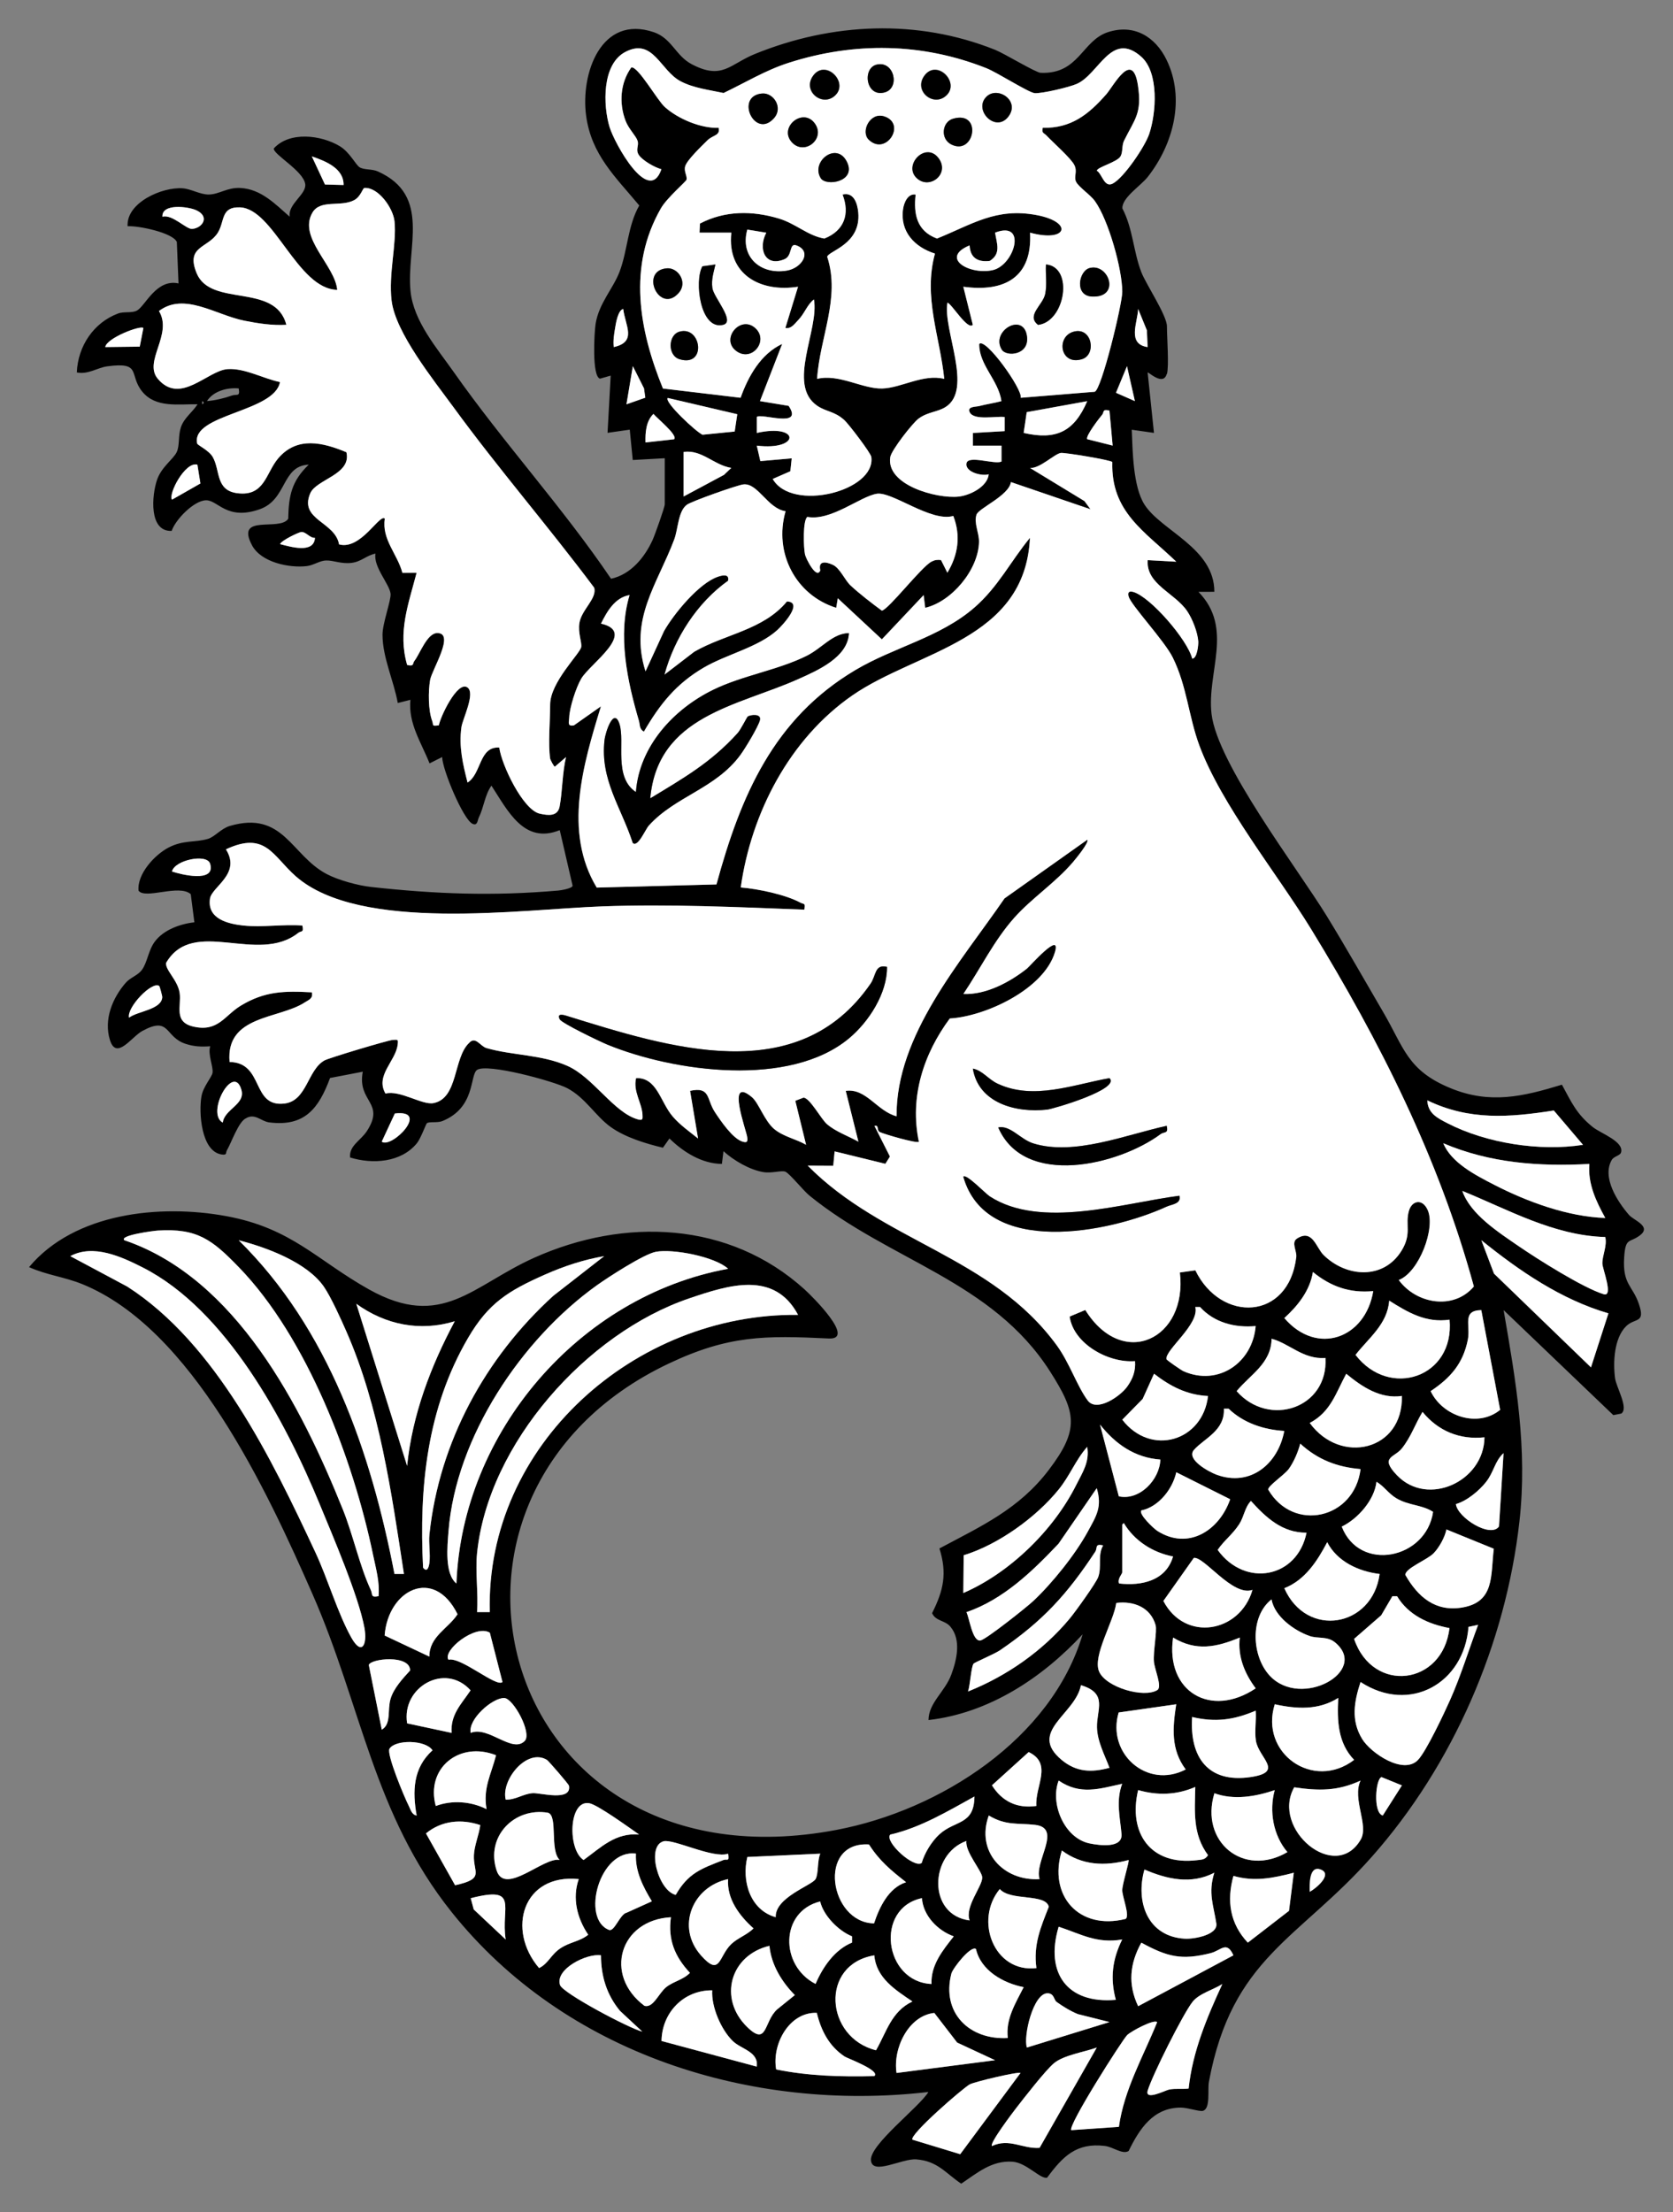 <?xml version="1.0" encoding="UTF-8" standalone="no"?>
<!DOCTYPE svg PUBLIC "-//W3C//DTD SVG 1.1//EN" "http://www.w3.org/Graphics/SVG/1.1/DTD/svg11.dtd">
<svg xmlns="http://www.w3.org/2000/svg" xmlns:xl="http://www.w3.org/1999/xlink" xmlns:dc="http://purl.org/dc/elements/1.1/" version="1.1" viewBox="49.5 63 265.5 351" width="265.5" height="351">
  <rect x="49.5" y="63" width="265.5" height="351" fill="#808080" stroke="none"/>
  <defs>
    <clipPath id="artboard_clip_path">
      <path d="M 49.5 63 L 315 63 L 315 360 L 278.238 414 L 49.5 414 Z"/>
    </clipPath>
  </defs>
  <g id="Sea-Leopard_Guardant" fill-opacity="1" fill="none" stroke-opacity="1" stroke-dasharray="none" stroke="none">
    <title>Sea-Leopard Guardant</title>
    <g id="Sea-Leopard_Guardant_Art" clip-path="url(#artboard_clip_path)">
      <title>Art</title>
      <g id="Group_2618">
        <g id="Graphic_2761">
          <path d="M 234.649 122.361 C 234.089 124.308 231.733 121.972 231.628 122.109 L 232.631 131.691 L 229.106 131.187 C 229.247 134.551 229.303 140.184 231.113 143.044 C 233.771 147.24 242.224 149.938 242.214 156.903 L 239.692 156.913 C 245.33 162.698 240.998 169.622 241.765 176.269 C 242.678 184.208 255.422 200.795 260.077 208.391 C 263.159 213.414 266.059 218.553 269.034 223.642 C 272.323 229.265 272.832 232.846 279.701 235.67 C 285.965 238.242 291.185 237.002 297.373 235.115 C 298.901 237.93 299.693 239.775 302.275 241.843 C 303.531 242.847 307.288 244.138 306.749 245.883 C 306.592 246.387 305.614 246.463 305.271 247.068 C 303.692 249.847 306.199 253.68 308.014 255.778 C 308.761 256.646 311.636 257.574 309.77 259.006 C 308.095 260.297 307.46 259.243 307.248 262.546 C 306.981 266.808 308.579 266.984 309.568 269.854 C 310.677 273.082 308.988 272.038 307.561 273.44 C 305.649 275.321 305.468 279.169 305.805 281.686 C 306.002 283.138 308.004 286.472 306.794 287.299 L 305.528 287.546 L 288.118 270.883 C 290.08 282.2 291.926 292.852 290.63 304.416 C 288.456 323.798 280.11 343.059 267.193 357.639 C 255.533 370.802 245.028 373.591 241.351 393.326 C 241.104 394.647 241.649 397.582 240.393 397.941 C 239.884 398.087 237.977 397.431 236.928 397.426 C 232.525 397.406 230.337 400.785 228.612 404.31 C 227.648 404.926 226.186 403.675 224.839 403.509 C 220.315 402.959 218.152 405.188 215.68 408.537 C 214.652 408.849 212.417 406.166 210.188 406.01 C 206.855 405.783 204.56 407.821 202.038 409.5 C 199.527 407.795 198.296 405.909 194.922 405.642 C 192.632 405.46 187.917 408.254 187.715 405.778 C 187.513 403.302 195.401 397.335 196.833 394.95 C 168.691 398.198 139.137 388.883 121.198 366.435 C 108.751 350.866 106.89 333.688 99.083 315.925 C 91.866 299.504 79.999 273.818 62.523 266.747 C 59.704 265.608 56.804 265.295 54.111 264.059 C 61.323 255.44 74.865 254.033 85.405 255.97 C 95.82 257.886 99.794 262.98 108.065 267.605 C 119.67 274.091 124.451 266.974 134.306 262.561 C 148.594 256.166 165.201 256.762 177.174 267.59 C 178.41 268.709 185.365 275.599 181.027 275.387 C 170.88 274.892 165.101 274.877 155.644 279.356 C 111.535 300.245 128.566 363.54 182.243 353.362 C 198.689 350.245 216.366 338.933 221.309 322.33 C 214.894 329.255 206.426 334.838 196.849 335.932 C 196.869 333.184 199.466 331.439 200.47 328.715 C 201.332 326.375 202.089 323.218 200.323 321.11 C 199.456 320.076 198.003 320.263 197.418 318.971 C 199.244 315.345 199.829 312.652 198.583 308.703 C 205.241 305.148 211.202 302.47 215.928 296.256 C 220.845 289.796 220.305 287.138 216.129 280.597 C 206.93 266.198 190.68 263.066 177.951 252.707 C 177.003 251.935 174.789 249.186 174.143 248.924 C 173.498 248.662 171.995 249.222 170.608 248.98 C 168.439 248.606 165.943 247.139 164.314 245.666 L 164.062 247.684 C 160.904 247.663 157.939 245.807 155.74 243.649 L 154.706 245.116 C 151.988 244.466 148.74 243.482 146.445 241.848 C 143.994 240.103 142.436 237.203 139.516 235.665 C 137.417 234.561 126.776 231.666 125.202 232.775 C 124.032 233.602 124.996 238.747 119.695 240.89 C 118.918 241.203 117.703 240.935 117.254 241.218 C 117.103 241.314 116.276 243.654 115.655 244.41 C 113.139 247.477 108.63 247.764 105.059 246.665 C 104.868 244.809 106.729 243.987 107.702 242.509 C 110.718 237.904 106.149 237.909 107.072 233.053 L 101.877 234.051 C 100.086 238.883 97.857 241.818 92.219 241.097 C 90.953 240.935 89.954 239.594 88.542 240.441 C 87.367 240.94 86.202 244.355 85.511 245.525 C 85.269 245.938 85.607 246.342 84.629 246.181 C 81.396 245.651 81.028 239.463 81.471 236.956 C 81.744 235.403 83.11 233.94 83.226 233.234 C 83.383 232.281 82.445 230.294 82.863 229.018 C 81.446 229.119 80.332 229.078 78.96 228.635 C 75.581 227.535 76.524 224.181 72.096 226.582 C 70.381 227.51 67.98 231.303 66.951 228.04 C 65.923 224.776 67.37 221.312 69.478 218.916 C 70.194 218.099 71.354 217.791 72.01 216.909 C 72.893 215.719 73.039 213.787 74.068 212.41 C 75.455 210.544 78.092 209.596 80.347 209.349 L 79.772 204.885 C 77.931 203.236 72.545 205.763 71.485 204.326 C 71.233 201.658 74.078 198.606 76.277 197.472 C 78.607 196.271 80.453 196.705 82.485 196.115 C 83.569 195.802 84.583 194.466 85.975 194.057 C 94.498 191.571 95.689 198.722 101.357 201.698 C 103.203 202.666 106.32 203.514 108.393 203.741 C 118.666 204.87 127.734 205.208 138.088 204.31 C 138.577 204.27 140.388 203.952 140.368 203.529 L 138.33 194.723 C 132.646 197.023 130.074 191.621 127.487 187.662 C 126.423 189.18 126.292 191.102 125.48 192.736 C 125.273 193.15 125.298 194.113 124.471 193.709 C 123.004 193.008 119.705 185.141 119.67 183.123 L 117.668 184.132 C 116.377 180.859 114.258 177.792 114.632 174.045 L 112.624 174.55 C 111.994 171.019 110.208 167.348 110.203 163.706 C 110.203 161.911 111.58 158.234 111.484 157.226 C 111.333 155.692 108.716 152.949 109.089 150.846 C 107.646 151.118 106.88 152.127 105.261 152.318 C 103.642 152.51 102.467 151.91 101.257 151.935 C 100.238 151.955 99.285 152.692 98.205 152.823 C 95.381 153.161 90.923 152.233 89.49 149.519 C 86.802 144.436 93.888 147.376 95.24 145.318 C 95.315 141.637 95.779 139.332 98.498 136.729 C 94.145 136.926 95.104 142.267 90.706 143.81 C 85.476 145.641 84.104 142.358 82.203 142.383 C 80.301 142.408 77.346 145.429 76.746 147.24 C 73.074 147.401 73.589 141.551 74.426 139.125 C 75.142 137.047 77.058 135.832 77.563 134.697 C 78.037 133.623 77.749 132.195 78.208 130.803 C 78.698 129.306 80.054 128.413 80.851 127.147 C 77.815 127.097 74.189 127.782 72.045 125.104 C 69.902 122.426 72.045 120.384 66.518 121.13 C 64.944 121.342 63.467 122.472 61.691 122.094 C 61.863 117.943 64.329 114.216 68.227 112.748 C 69.186 112.385 70.452 112.733 71.269 112.259 C 72.58 111.497 74.32 107.205 77.83 107.972 L 77.563 101.39 C 76.907 99.913 71.42 98.788 69.751 98.899 C 69.519 95.147 75.258 92.63 78.511 92.882 C 79.832 92.983 81.26 93.876 82.626 93.866 C 84.27 93.851 85.572 92.716 87.644 92.827 C 90.953 93.003 93.187 95.394 95.472 97.386 C 95.159 95.354 98.17 93.841 97.938 92.206 C 97.635 90.078 92.763 87.456 92.96 86.548 C 95.457 83.799 100.46 84.425 103.4 86.185 C 105.029 87.158 105.947 89.18 106.587 89.554 C 107.344 89.992 108.534 89.786 109.467 90.204 C 118.026 94.047 113.936 102.253 114.652 109.228 C 115.136 113.979 118.833 118.23 121.511 122.038 C 129.404 133.265 138.764 143.462 146.47 154.835 C 149.597 154.154 151.801 151.461 153.072 148.667 C 153.425 147.89 154.994 143.493 154.994 143.023 L 154.994 135.711 L 149.915 135.993 L 149.441 131.177 L 145.916 131.681 L 146.415 122.603 L 144.715 123.087 C 143.419 122.729 143.797 115.835 144.019 114.402 C 144.529 111.139 146.803 108.809 147.827 106.106 C 149.093 102.782 149.108 98.823 150.949 95.606 C 147.197 91.092 143.353 87.577 142.516 81.368 C 141.608 74.656 144.897 65.275 153.254 68.109 C 156.118 69.083 156.713 71.846 159.27 73.188 C 164.122 75.745 165.307 73.193 169.281 71.574 C 181.507 66.596 195.053 65.951 207.44 70.913 C 208.922 71.509 213.865 74.524 214.652 74.555 C 220.744 74.802 221.178 69.456 225.323 68.104 C 229.469 66.753 232.843 68.83 234.623 72.482 C 237.634 78.665 235.703 85.897 231.648 91.067 C 230.533 92.489 227.522 94.375 227.618 96.075 C 229.293 99.262 229.358 102.934 230.639 106.222 C 231.386 108.133 234.689 113.051 234.689 114.781 C 234.689 116.51 235.042 121.12 234.689 122.346 Z M 214.984 83.28 C 219.493 83.376 222.252 81.162 225.056 77.969 C 226.221 76.643 229.197 70.823 230.079 76.501 C 230.775 80.99 229.585 81.873 227.88 85.332 C 227.507 86.094 227.724 87.098 227.326 87.804 C 226.801 88.732 223.583 89.534 223.568 90.088 C 224.416 90.603 224.728 92.842 226.095 92.126 C 227.875 91.188 231.194 86.26 231.87 84.273 C 232.999 80.95 233.463 74.489 230.584 71.972 C 225.848 67.832 223.921 74.756 220.376 76.315 C 219.181 76.839 214.919 77.853 213.719 77.782 C 212.781 77.727 207.793 74.519 206.043 73.823 C 195.86 69.774 185.057 69.632 174.663 72.966 C 171.001 74.141 167.763 76.123 164.329 77.757 C 162.085 77.273 159.608 76.986 157.546 75.916 C 154.282 74.227 153.163 68.916 148.73 71.246 C 144.998 73.208 145.194 79.739 146.243 83.184 C 147.015 85.721 152.462 95.671 154.464 89.851 C 153.41 89.589 151.428 88.429 150.878 87.587 C 150.328 86.745 150.939 86.099 150.676 85.327 C 150.414 84.556 149.264 83.466 148.775 82.17 C 147.711 79.371 147.928 76.158 149.683 73.702 C 150.732 73.455 153.793 78.897 154.999 79.976 C 157.087 81.852 160.683 83.381 163.542 83.285 C 163.845 84.541 162.619 84.425 161.762 85.272 C 160.904 86.119 158.564 88.348 158.247 89.357 C 157.979 90.204 158.6 90.931 158.443 91.526 C 158.363 91.823 155.332 94.4 154.383 96.06 C 149.098 105.289 150.903 115.305 154.706 124.65 L 167.032 126.118 C 168.243 122.704 170.245 119.148 173.629 117.575 L 170.104 126.648 L 174.653 127.399 C 177.109 131.071 170.275 128.483 169.599 129.169 L 169.599 131.696 C 176.519 130.153 176.514 134.551 169.599 133.713 L 170.164 136.165 L 175.142 135.731 L 174.925 137.778 L 172.126 138.999 C 175.167 144.304 188.527 140.936 187.775 135.509 C 187.685 134.868 184.18 130.284 183.489 129.654 C 181.935 128.246 180.609 128.347 179.197 127.389 C 174.31 124.06 179.545 115.26 178.667 110.514 C 177.603 111.321 177.195 112.738 176.161 113.802 C 175.586 114.392 175.081 115.209 174.133 115.048 L 176.145 108.497 C 170.164 109.445 164.838 106.55 165.559 99.918 L 160.511 99.918 L 160.582 98.475 C 164.546 96.408 168.868 96.408 173.099 97.679 C 175.798 98.491 177.714 100.417 180.321 100.856 C 183.458 99.625 184.412 96.978 183.211 93.876 C 184.971 93.437 185.572 95.238 185.703 96.71 C 186.167 101.779 180.997 102.798 180.775 103.746 C 182.914 110.267 179.57 116.601 179.172 123.122 C 182.626 122.28 186.368 124.726 189.49 124.65 C 192.612 124.575 196.006 122.29 199.35 123.122 C 198.669 116.415 195.981 110.141 197.877 103.241 C 194.675 102.233 192.294 99.772 192.814 96.181 C 192.965 95.117 193.596 93.679 194.806 93.876 C 194.463 96.983 194.988 99.666 198.2 100.856 C 203.788 98.601 207.556 95.923 213.996 97.129 C 219.892 98.233 218.903 101.552 212.967 99.923 C 213.355 107.014 208.907 109.404 202.376 108.502 L 203.884 114.549 C 203.057 115.456 200.576 111.26 199.859 111.023 C 199.083 115.3 204.015 124.817 199.537 127.601 C 198.235 128.408 196.758 128.352 195.295 129.411 C 194.327 130.112 190.963 134.435 190.786 135.524 C 190.055 139.972 198.18 142.176 201.635 141.803 C 203.395 141.611 206.184 140.275 206.411 138.263 C 205.306 138.606 202.598 137.904 202.885 136.502 C 203.158 135.181 207.339 136.755 208.433 136.245 L 208.433 133.718 L 203.889 133.718 L 203.889 131.706 L 208.943 131.414 L 208.943 129.179 C 207.621 128.988 204.061 129.79 203.39 128.418 C 202.931 127.475 204.373 127.571 204.903 127.434 C 206.063 127.132 207.273 126.97 208.423 126.653 C 207.954 123.319 204.857 120.918 204.898 117.585 C 205.851 116.465 211.772 124.716 211.494 126.123 L 223.22 125.17 C 224.295 124.913 227.618 111.22 227.603 109.283 C 227.583 105.647 225.404 97.906 223.266 94.92 C 222.539 93.906 220.638 92.65 220.26 91.828 C 219.882 91.006 220.532 90.235 219.982 89.17 C 219.433 88.106 216.593 85.59 215.539 84.475 C 215.176 84.097 214.758 84.132 214.984 83.285 Z M 104.025 92.353 C 104.066 89.695 101.12 88.55 98.987 87.819 L 101.07 92.282 L 104.025 92.358 Z M 136.807 183.386 C 136.464 181.061 136.807 177.344 136.807 174.812 C 136.807 171.261 141.533 166.742 141.735 165.678 C 141.876 164.942 141.185 163.434 141.457 161.82 C 141.81 159.722 144.271 157.972 143.797 156.262 C 136.565 146.579 128.587 137.375 121.465 127.616 C 118.348 123.344 112.251 115.799 111.646 110.706 C 111.141 106.464 112.468 101.754 112.11 98.148 C 111.898 96.004 109.528 92.686 107.334 92.827 C 107.046 92.847 106.774 94.204 105.685 94.774 C 103.551 95.893 100.339 94.592 99.083 96.74 C 96.753 100.71 102.659 105.097 103.017 108.996 C 96.702 108.875 92.97 96.125 87.584 95.908 C 84.513 95.787 85.183 98.117 84.084 99.903 C 82.53 102.424 78.919 102.006 80.705 106.348 C 82.954 111.83 93.202 107.811 94.942 114.544 C 92.703 114.67 90.464 114.322 88.285 113.893 C 83.766 113 78.748 109.314 74.728 112.355 C 76.968 116.077 72.217 120.343 74.537 123.102 C 78.107 127.349 82.425 121.791 85.622 121.574 C 88.345 121.387 91.321 123.102 93.934 123.627 C 93.061 128.423 79.792 128.71 80.79 133.376 C 80.851 133.658 82.667 134.455 83.277 135.544 C 84.477 137.688 83.69 140.82 87.17 141.263 C 91.518 141.818 91.669 138.041 93.666 135.711 C 96.682 132.19 100.757 133.214 104.474 134.762 C 105.321 138.318 99.698 139.034 98.735 141.284 C 96.929 145.51 102.674 145.762 103.309 149.383 C 106.764 150.346 109.795 144.4 110.572 145.313 C 110.042 148.576 112.584 150.926 113.361 153.907 L 115.615 153.887 C 114.334 158.824 112.589 163.288 114.112 168.513 C 115.272 168.795 114.939 168.291 115.262 167.877 C 116.145 166.742 117.269 163.459 118.898 163.454 C 121.768 163.444 118.036 169.274 117.758 170.903 C 117.451 172.709 117.456 175.699 118.086 177.399 C 118.343 178.095 117.925 178.256 119.145 178.095 C 119.372 176.769 122.07 171.024 123.659 172.068 C 125.016 172.956 122.903 177.096 122.726 178.393 C 122.297 181.509 122.948 184.218 123.699 187.173 C 125.934 185.781 125.505 181.414 128.733 181.625 C 129.086 184.344 132.485 191.51 135.153 192.111 C 136.525 192.418 138.013 192.585 138.315 190.951 C 138.754 188.595 138.739 185.59 139.324 183.138 L 137.564 184.651 C 137.423 184.717 136.827 183.527 136.807 183.391 Z M 75.278 97.391 C 76.826 96.947 79.051 99.393 79.984 99.323 C 81.638 99.197 82.863 97.351 80.619 96.347 C 79.353 95.782 75.152 95.238 75.278 97.391 Z M 171.107 99.923 L 168.096 99.429 C 166.906 103.665 170.093 106.631 174.355 105.935 C 176.786 105.536 178.42 102.868 175.888 101.935 C 174.698 101.496 175.293 103.574 174.012 104.119 C 170.885 105.45 169.761 102.455 171.107 99.918 Z M 203.375 101.935 C 198.563 103.947 203.42 106.691 207.056 105.859 C 210.506 105.072 212.559 97.936 207.414 99.918 C 207.687 101.628 208.413 103.257 206.572 104.401 C 204.635 104.638 203.465 103.882 203.375 101.935 Z M 146.899 118.074 C 150.641 117.242 148.72 114.665 148.402 112.027 C 147.565 112.214 147.237 114.312 147.121 115.023 C 146.949 116.041 146.783 117.035 146.899 118.074 Z M 231.623 118.074 L 231.507 115.421 L 230.12 112.027 C 230.039 114.201 228.324 117.59 231.623 118.074 Z M 72.252 115.053 C 71.798 114.579 66.412 116.642 66.205 118.074 L 71.677 118.008 L 72.252 115.058 Z M 151.907 126.103 L 151.705 124.625 L 149.93 121.1 L 148.921 127.147 L 151.912 126.098 Z M 229.605 126.648 L 228.349 121.105 L 226.604 125.331 Z M 87.382 124.635 C 85.602 124.464 83.368 125.034 82.344 126.643 C 83.605 126.547 85.093 126.194 86.278 125.77 C 87.085 125.483 87.629 126.037 87.382 124.635 Z M 166.503 128.726 L 155.473 126.143 C 154.842 126.764 160.052 131.615 160.995 131.978 L 166.094 131.469 L 166.503 128.72 Z M 81.582 126.648 L 81.582 127.152 C 81.91 126.986 81.91 126.814 81.582 126.648 Z M 222.04 126.653 L 212.438 128.393 L 211.953 131.691 C 217.072 132.866 219.957 131.52 222.04 126.648 Z M 225.571 128.161 C 224.395 127.848 224.728 128.438 224.416 128.801 C 223.962 129.326 221.707 132.251 222.04 132.695 L 226.07 133.708 L 225.565 128.166 Z M 156.476 132.7 C 157.137 132.069 153.647 129.275 153.198 128.68 C 152.013 129.825 151.887 131.661 151.937 133.209 L 156.471 132.705 Z M 157.989 134.717 L 157.989 141.778 L 164.394 138.348 L 165.554 137.244 C 162.821 136.82 160.854 134.288 157.989 134.717 Z M 88.139 209.863 C 91.069 210.186 94.478 209.626 97.469 209.863 C 97.751 211.038 97.237 210.695 96.833 211.018 C 90.348 216.162 80.185 208.406 75.848 215.784 C 75.687 216.924 77.694 218.513 77.996 220.56 C 78.299 222.608 76.978 225.17 80.18 225.901 C 84.119 226.799 85.098 224.141 87.72 222.562 C 91.518 220.273 94.614 220.222 98.982 220.464 C 99.189 221.478 98.498 221.64 97.827 222.078 C 93.757 224.731 85.269 224.07 85.92 231.514 C 91.452 231.605 89.324 238.762 94.655 238.106 C 98.195 237.667 98.286 232.78 100.969 231.272 C 101.675 230.879 111.086 228.055 111.837 228.009 C 112.66 227.959 112.69 227.939 112.594 228.766 C 112.291 231.388 108.993 233.653 110.662 236.528 C 112.977 235.937 116.482 238.384 118.278 238.041 C 122.222 237.279 121.4 230.884 123.926 228.493 C 124.96 227.354 125.682 229.018 126.7 229.31 C 130.806 230.496 135.284 230.264 139.516 232.125 C 143.747 233.986 146.864 239.533 150.697 240.618 C 151.504 240.845 151.488 240.562 151.448 239.871 C 151.347 238.005 149.915 236.159 150.429 234.076 C 153.748 233.945 154.257 237.819 156.219 240.134 C 157.389 241.515 158.867 242.534 160.264 243.654 L 158.998 236.094 C 162.266 235.383 161.59 237.42 162.937 239.468 C 163.845 240.85 165.776 243.694 167.33 244.153 C 168.101 244.385 168.147 244.113 168.061 243.427 C 167.935 242.383 164.647 233.582 168.823 237.108 C 169.887 238.005 170.815 240.865 172.348 242.151 C 173.795 243.361 175.803 243.73 177.406 244.652 L 175.697 237.672 L 176.988 237.178 C 177.971 237.148 179.767 240.537 180.705 241.359 C 182.092 242.575 184.119 243.266 185.713 244.163 L 183.7 236.099 C 186.933 235.63 188.668 239.322 191.765 240.129 C 191.674 227.238 201.927 215.709 208.897 205.561 L 222.03 196.256 C 222.398 196.624 220.179 199.308 219.771 199.792 C 216.992 203.06 213.255 205.476 210.451 208.628 C 207.228 212.244 205.059 216.732 202.371 220.722 C 205.952 220.878 209.729 218.845 212.463 216.692 C 212.891 216.354 217.935 210.584 216.906 214.074 C 215.176 219.935 205.927 224.282 200.212 224.615 C 196.057 230.238 193.812 237.057 195.31 244.173 C 195.003 244.491 189.863 242.988 189.122 242.645 C 188.542 242.378 189.041 241.46 188.26 241.657 L 190.716 246.518 L 189.99 247.673 L 181.94 245.701 L 181.718 247.981 L 177.664 247.961 C 189.657 260.09 206.819 262.254 217.209 276.501 C 219.216 279.255 220.436 282.992 222.101 285.226 C 223.533 287.143 227.265 284.571 228.365 283.032 C 229.262 281.777 229.721 280.566 229.61 278.983 C 225.374 279.31 219.861 276.244 219.231 271.912 L 221.717 270.868 C 227.679 280.435 237.972 275.478 236.726 264.917 L 239.183 264.574 C 243.242 272.941 254.005 272.573 255.2 262.45 C 255.311 261.522 254.363 260.146 255.301 259.54 C 257.788 257.932 258.332 260.963 259.543 262.153 C 263.134 265.683 269.009 266.112 271.884 261.492 C 273.599 258.739 272.428 257.367 273.079 255.122 C 273.548 253.519 275.202 253.115 276.05 254.991 C 277.341 257.831 274.713 264.861 271.465 266.112 C 274.244 269.905 280.16 270.943 283.383 267.141 C 277.84 246.821 268.485 228.272 257.551 210.428 C 252.139 201.592 243.288 190.678 239.808 181.267 C 238.108 176.668 237.841 171.867 235.592 167.327 C 234.265 164.655 229.02 159.082 228.602 157.674 C 228.4 156.999 228.662 156.736 229.343 156.933 C 232.071 157.735 237.937 164.508 238.688 167.514 C 239.485 167.499 239.677 165.275 239.647 164.791 C 239.551 163.333 238.724 161.215 237.891 159.984 C 235.909 157.049 231.33 155.728 231.623 151.885 L 236.157 152.137 C 231.154 147.305 225.767 144.264 226.004 136.316 C 225.742 135.993 218.429 134.778 217.819 134.878 C 216.8 135.045 214.52 137.35 212.962 137.264 L 221.586 142.514 L 222.539 143.81 L 209.916 139.498 C 209.613 141.637 204.807 143.634 204.459 144.658 C 204 145.989 204.893 147.568 204.852 149.03 C 204.731 153.448 200.51 158.466 196.314 159.45 L 196.062 157.432 L 189.435 164.453 L 182.44 157.937 L 182.187 159.45 C 175.782 157.453 172.247 150.74 174.153 144.123 C 171.294 143.704 169.75 139.579 167.441 139.871 C 166.432 139.997 159.265 142.539 158.504 143.084 C 157.097 144.093 157.122 146.912 156.476 148.622 C 153.803 155.728 149.295 161.23 151.927 169.531 L 154.862 163.147 C 156.411 160.413 160.405 155.551 163.391 154.527 C 164.016 154.316 165.282 153.963 165.03 155.153 C 160.128 158.648 156.527 164.246 154.953 170.036 L 159.654 166.425 C 164.551 163.595 170.613 162.99 174.37 158.441 C 177.038 158.542 173.755 162.153 172.847 162.975 C 169.836 165.719 164.773 166.828 161.162 168.941 C 156.774 171.513 154.207 174.741 151.665 179.104 C 150.914 178.665 151.065 178.019 150.878 177.379 C 149.032 171.1 147.474 163.787 149.395 157.427 C 147.06 157.816 145.8 160.055 144.861 161.956 C 150.692 163.283 143.121 168.316 141.73 170.686 C 140.907 172.078 139.874 175.266 139.818 176.854 C 139.793 177.611 139.47 178.312 140.565 178.1 L 144.856 175.079 C 142.037 184.268 138.835 194.98 144.186 203.841 L 163.184 203.342 C 167.002 189.301 172.247 177.026 185.244 169.315 C 191.371 165.678 198.644 164.155 204.101 159.425 C 207.904 156.126 209.886 152.036 212.937 148.344 C 212.165 164.685 195.058 166.213 184.744 173.354 C 174.789 180.249 168.707 192.005 167.042 203.821 C 169.745 204.038 174.123 204.941 176.488 206.222 C 177.079 206.545 177.336 206.212 177.129 207.347 C 166.503 206.938 155.745 206.444 145.083 206.822 C 132.268 207.281 106.613 210.988 96.43 202.056 C 92.748 198.823 91.649 194.829 85.34 197.774 C 87.811 201.683 83.08 203.7 82.808 205.607 C 82.349 208.809 85.622 209.591 88.119 209.868 Z M 80.826 136.734 C 78.879 136.17 76.156 141.435 76.801 142.282 L 81.305 139.715 Z M 200.787 144.874 C 197.252 145.898 191.064 140.946 188.633 141.354 C 185.945 141.808 181.411 145.707 177.633 145.026 C 176.882 145.535 177.018 149.938 177.26 151.002 C 177.411 151.663 179.086 154.996 179.681 153.514 C 179.328 152.031 180.417 152.041 181.688 152.636 C 182.808 153.161 183.584 155.067 184.477 155.899 C 185.869 157.2 187.881 158.754 189.45 159.899 C 190.529 159.712 195.709 152.964 197.333 152.117 C 197.842 151.849 198.281 151.794 198.841 151.87 L 199.849 153.882 C 201.549 151.053 202.003 148.037 200.792 144.879 Z M 99.486 148.344 C 98.669 148.4 98.064 147.361 97.302 147.416 C 96.954 147.441 94.196 148.717 93.944 149.338 C 95.547 149.741 99.305 150.916 99.486 148.344 Z M 76.796 201.285 C 78.072 201.723 83.791 203.191 82.843 200.049 C 82.344 198.405 77.21 199.469 76.796 201.285 Z M 74.769 219.451 C 73.604 218.634 69.569 222.9 69.978 224.479 C 71.339 223.435 75.137 223.213 75.248 221.231 C 75.258 221.024 74.839 219.506 74.769 219.451 Z M 84.855 241.132 C 85.113 238.989 88.461 238.257 87.816 235.953 C 86.575 231.53 82.117 239.66 84.855 241.132 Z M 296.087 239.211 C 289.001 240.32 282.697 240.819 276.009 237.602 C 276.095 239.675 277.623 240.411 279.192 241.223 C 285.36 244.41 293.888 245.732 300.717 244.657 Z M 110.082 244.153 C 111.631 245.328 117.844 239.004 112.16 239.685 Z M 301.73 247.689 C 293.717 248.122 285.96 247.552 278.541 244.405 C 279.837 247.517 283.63 249.454 286.59 250.977 C 291.84 253.685 298.341 256.071 304.252 256.257 C 302.8 253.625 301.463 250.82 301.73 247.684 Z M 304.252 259.288 C 296.072 259.066 288.845 254.926 281.562 251.97 C 282.848 255.672 287.236 258.486 290.469 260.711 C 293.474 262.778 300.772 267.388 304.005 268.361 C 305.594 268.84 303.818 264.342 303.793 263.525 C 303.753 262.224 304.575 260.731 304.252 259.288 Z M 109.573 316.278 C 109.785 314.059 109.17 311.951 108.726 309.818 C 105.594 294.693 98.251 275.266 87.397 264.069 C 83.181 259.722 80.801 257.851 74.506 258.259 C 73.856 258.3 68.409 259.011 69.231 259.788 C 86.964 265.825 97.308 286.099 103.914 302.525 C 105.528 306.54 106.592 311.527 108.337 315.27 C 108.69 316.021 108.257 316.515 109.573 316.273 Z M 113.608 312.748 C 111.626 299.842 109.744 286.27 104.459 274.242 C 103.617 272.325 102.028 268.815 100.919 267.191 C 98.266 263.318 91.815 260.927 87.387 259.798 C 101.645 273.813 108.393 293.462 112.105 312.748 L 113.613 312.748 Z M 304.751 271.402 C 297.227 269.209 290.615 264.664 284.583 259.798 L 286.59 265.098 L 301.978 279.971 L 304.746 271.408 Z M 60.657 262.319 L 69.69 267.146 C 83.776 276.179 92.668 294.572 99.577 309.379 C 101.529 313.56 103.102 319.012 105.261 322.86 C 106.915 325.81 107.818 323.954 107.334 321.296 C 106.416 316.283 102.311 306.711 100.228 301.668 C 94.771 288.444 85.405 270.878 72.192 264.14 C 68.747 262.385 64.309 260.357 60.657 262.319 Z M 165.05 264.327 C 162.972 262.395 156.249 261.114 153.571 261.633 C 151.66 262.002 146.032 265.648 144.216 266.949 C 132.273 275.493 121.854 291.016 120.679 305.95 C 120.492 308.35 120.033 312.718 121.934 314.261 C 122.842 290.265 141.457 268.629 165.05 264.327 Z M 145.381 262.319 C 142.128 262.874 138.981 263.918 135.965 265.255 C 130.17 267.822 127.018 269.758 123.795 275.276 C 117.254 286.462 115.993 298.969 116.639 311.739 C 117.259 312.561 117.552 311.729 117.647 310.993 C 117.829 309.571 117.496 307.927 117.652 306.454 C 119.196 291.808 126.519 278.433 137.306 268.613 Z M 267.43 267.867 C 263.714 268.23 260.672 267.141 257.853 264.836 C 257.384 267.791 255.468 270.187 253.319 272.149 C 258.509 278.191 266.19 275.377 267.43 267.867 Z M 125.207 309.47 C 124.91 312.43 125.424 315.794 125.207 318.8 L 127.225 318.8 C 126.544 292.267 150.328 271.332 176.151 271.639 C 172.378 264.569 165.131 266.904 158.892 269.017 C 142.622 274.534 126.968 292.06 125.207 309.47 Z M 279.54 272.401 C 275.792 272.941 272.968 271.271 269.962 269.38 C 269.675 273.142 266.689 275.311 264.616 277.989 C 270.028 285.03 280.372 281.545 279.54 272.401 Z M 114.107 295.601 C 114.934 287.471 117.854 279.779 121.667 272.648 C 116.175 274.333 110.652 273.213 106.048 269.879 L 114.107 295.596 Z M 248.77 273.415 C 245.487 273.717 242.178 272.875 239.939 270.389 L 239.193 270.389 C 239.868 273.152 234.376 277.187 234.613 278.665 C 234.638 278.826 236.994 280.44 237.317 280.581 C 242.844 283.007 248.291 279.215 248.77 273.415 Z M 284.578 270.888 C 281.461 270.933 282.899 273.269 282.445 275.563 C 281.693 279.366 279.696 281.64 276.539 283.744 C 278.43 287.733 284.013 289.609 287.569 286.714 L 284.578 270.893 Z M 259.845 278.473 C 256.33 278.741 254.161 276.194 251.302 275.427 C 251.236 279.366 247.908 281.111 245.754 283.739 C 250.893 289.594 260.319 286.432 259.85 278.473 Z M 241.21 284.51 C 237.846 284.344 235.239 282.982 232.641 280.975 L 230.836 284.974 L 227.603 288.267 C 232.132 294.148 240.378 291.697 241.21 284.505 Z M 271.975 284.505 C 268.57 285.009 265.645 283.048 263.144 280.985 C 261.479 284.056 260.698 287.012 257.354 288.792 C 262.231 295.495 272.181 293.21 271.975 284.505 Z M 253.309 290.058 C 250.046 289.856 246.859 288.812 244.473 286.528 L 243.727 286.528 C 243.888 290.012 240.645 291.203 239.001 293.033 C 237.629 294.557 241.376 296.564 242.572 297.003 C 247.928 298.969 252.336 295.288 253.309 290.058 Z M 285.082 291.067 C 281.154 291.49 277.724 290.068 275.248 287.037 C 274.057 289.004 273.442 290.971 271.969 292.827 C 270.81 294.289 268.363 294.168 271.213 297.114 C 276.095 302.162 285.007 298.062 285.077 291.067 Z M 233.645 294.597 C 229.565 294.304 226.504 292.126 224.068 289.044 L 227.053 300.432 C 230.342 301.148 233.539 297.799 233.645 294.597 Z M 265.418 296.11 C 261.666 295.787 258.615 294.612 255.841 292.07 C 255.508 293.381 254.822 294.98 254.035 296.07 C 253.339 297.038 250.676 298.778 250.762 299.368 C 254.741 306.202 264.435 304.038 265.413 296.11 Z M 202.376 315.774 C 209.729 312.592 216.694 305.818 220.29 298.642 C 221.294 296.639 222.449 294.965 222.04 292.58 C 220.199 294.657 219.312 297.134 217.491 299.373 C 213.9 303.796 207.904 308.108 202.437 309.783 L 202.381 315.774 Z M 280.548 301.663 C 280.79 303.806 286.051 307.125 287.387 305.208 L 288.108 293.578 C 286.726 294.814 286.59 296.539 285.35 298.127 C 284.255 299.529 282.288 301.163 280.548 301.658 Z M 230.619 302.671 C 230.17 303.272 232.621 305.576 233.166 305.919 C 238.088 309.051 243.016 305.834 244.725 300.896 L 236.172 296.614 C 235.577 299.307 233.352 302.112 230.619 302.671 Z M 262.433 305.238 C 265.252 312.531 275.828 310.403 276.927 302.893 C 275.127 301.738 273.094 301.92 271.112 300.745 C 269.871 300.014 269.155 298.838 267.945 298.117 C 267.612 301.017 265.005 303.993 262.433 305.233 Z M 202.875 318.81 C 203.344 319.743 203.813 323.505 205.094 323.304 C 205.962 323.168 212.417 318.038 213.477 317.045 C 216.498 314.211 220.154 309.656 222.131 306.03 C 223.508 303.509 224.441 302.117 223.553 299.136 L 217.491 307.947 C 213.325 312.35 208.736 316.798 202.88 318.81 Z M 256.844 306.197 C 253.017 306.232 250.414 303.816 248.019 301.158 C 247.035 302.192 246.949 303.62 246.163 304.84 C 245.144 306.434 243.737 307.442 242.738 308.93 C 247.106 314.977 255.397 313.404 256.844 306.192 Z M 227.588 304.931 L 227.588 312.496 C 227.588 312.753 226.786 313.555 227.084 314.256 C 230.659 314.675 234.543 313.827 235.657 309.974 C 232.429 309.354 229.525 307.498 227.84 304.669 L 227.583 304.926 Z M 286.56 308.749 L 279.04 305.687 C 278.803 306.938 277.87 308.572 277.013 309.465 C 275.999 310.514 272.439 311.87 272.529 312.914 C 274.532 316.42 277.315 318.8 281.572 318.069 C 286.731 317.186 286.041 312.995 286.56 308.749 Z M 268.444 312.753 C 265.1 312.35 261.706 310.781 260.123 307.71 C 258.539 310.716 256.597 313.721 253.319 315.012 C 256.865 323.041 267.314 321.211 268.444 312.753 Z M 224.562 308.214 C 223.19 307.906 223.699 308.628 223.316 309.213 C 218.838 316.016 214.959 320.248 208.186 324.867 C 207.354 325.437 204.136 326.794 204 326.985 C 203.602 327.545 203.465 330.42 203.122 331.398 C 209.296 328.937 215.02 324.938 219.271 319.814 C 220.124 318.785 223.442 314.19 223.785 313.232 C 224.375 311.578 223.659 309.813 224.562 308.214 Z M 248.266 315.275 C 245.124 316.394 240.58 309.929 238.951 310.206 L 234.124 317.035 C 237.564 323.622 246.294 322.073 248.266 315.275 Z M 117.637 325.861 C 117.627 322.658 120.623 321.438 122.111 319.143 C 118.348 311.533 111.076 315.285 110.541 322.522 L 117.637 325.866 Z M 279.524 321.342 C 276.161 320.717 273.014 319.274 271.208 316.283 L 270.467 316.283 L 268.696 319.309 L 264.389 323.057 C 267.385 331.827 278.475 330.425 279.524 321.347 Z M 251.287 316.783 C 247.797 319.516 248.135 325.836 251.014 328.912 C 256.002 334.233 266.866 328.15 261.358 323.611 C 260.108 322.583 258.65 323.057 257.329 322.598 C 254.847 321.73 251.776 319.506 251.282 316.788 Z M 226.645 317.348 C 226.282 320.242 222.812 325.709 223.931 328.251 C 225.051 330.793 231.017 332.488 233.161 331.176 C 233.988 330.672 232.722 327.908 232.621 326.642 C 232.495 325.008 233.156 321.801 232.883 320.848 C 232.082 318.054 229.429 317 226.645 317.348 Z M 284.074 320.822 L 282.55 321.15 C 281.865 330.097 273.225 335.004 265.418 329.895 C 264.399 333.012 263.855 335.983 265.685 338.953 C 267.057 341.183 272.196 344.668 274.521 342.277 C 275.838 340.925 278.718 334.793 279.625 332.755 C 281.35 328.877 282.586 324.781 284.079 320.822 Z M 129.242 329.895 L 127.235 322.068 C 124.925 320.671 119.68 324.913 120.673 326.36 C 122.681 325.876 128.289 330.818 129.242 329.895 Z M 246.248 322.84 C 242.572 324.378 239.283 325.054 235.667 322.84 C 234.422 331.398 241.639 335.7 248.775 330.899 C 247.01 328.549 245.905 325.841 246.248 322.84 Z M 110.087 337.461 C 111.636 336.553 110.945 334.369 111.484 332.558 C 111.989 330.869 113.421 329.341 114.581 328.065 C 114.596 325.493 108.252 326.184 108.03 327.202 Z M 121.173 337.97 C 120.956 335.035 122.726 333.396 124.179 331.217 C 120.149 326.733 113.179 330.697 114.112 336.457 Z M 225.571 343.507 C 224.814 341.475 223.654 339.372 223.588 337.128 C 223.508 334.268 225.384 331.701 221.042 330.4 C 220.169 335.04 212.554 337.758 217.99 342.267 C 220.335 344.209 222.736 344.279 225.571 343.507 Z M 124.199 337.965 C 127.018 336.81 130.816 341.309 132.783 339.231 C 133.958 337.995 130.957 332.457 129.509 332.432 C 127.638 332.402 123.75 335.801 124.199 337.965 Z M 251.801 333.426 C 249.37 341.193 257.904 347.204 264.394 342.252 C 261.787 339.543 261.686 335.988 261.878 332.417 C 258.746 334.394 255.301 334.197 251.801 333.426 Z M 236.162 333.431 L 227.033 334.732 C 225.096 341.228 231.542 346.967 237.67 343.775 C 235.284 340.567 235.597 337.158 236.167 333.436 Z M 248.77 334.44 C 245.305 335.912 242.4 336.326 238.688 335.443 C 238.27 341.803 241.185 345.974 247.968 344.975 C 253.41 344.173 249.234 341.969 248.805 339.19 C 248.573 337.682 248.896 335.973 248.77 334.435 Z M 115.62 351.078 C 114.934 347.255 115.035 343.502 118.137 340.739 C 117.037 339.034 112.221 339.009 111.308 340.481 C 110.794 341.314 113.678 348.208 114.369 349.555 C 114.667 350.135 114.838 350.952 115.615 351.078 Z M 128.223 341.515 C 122.398 339.216 117.027 343.568 118.656 349.57 C 121.248 348.591 124.29 348.843 126.715 350.069 C 126.12 346.715 127.452 344.541 128.223 341.515 Z M 213.966 349.56 C 213.734 346.423 216.613 342.852 212.745 341.011 L 206.92 346.286 C 208.504 348.828 210.909 350.013 213.966 349.56 Z M 129.752 348.556 C 131.295 348.627 132.51 347.638 134.048 347.532 C 135.219 347.451 140.242 348.909 139.798 346.357 C 139.753 346.09 136.535 342.393 136.308 342.257 C 133.126 340.315 128.985 345.444 129.757 348.556 Z M 268.938 351.078 L 271.975 346.302 L 268.752 344.99 C 267.824 345.137 267.345 350.629 268.933 351.078 Z M 227.588 346.039 C 223.926 346.851 220.931 347.87 217.506 345.53 C 216.104 349.191 218.399 354.674 222.408 355.501 C 224.042 355.839 227.689 356.308 227.482 354.003 C 227.24 351.289 226.569 348.773 227.588 346.034 Z M 265.413 345.535 C 261.762 347.219 258.781 347.174 254.888 346.599 C 251.161 353.201 261.414 361.855 265.443 354.885 C 266.765 352.601 264.051 348.455 265.413 345.53 Z M 239.188 346.544 C 236.237 347.825 233.241 347.936 230.115 347.043 C 228.501 353.851 232.076 359.056 239.465 358.164 C 240.221 358.073 240.736 358.113 241.205 357.372 C 238.734 354.013 239.112 350.498 239.183 346.544 Z M 251.796 347.048 C 248.755 348.082 245.32 348.672 242.224 347.547 C 239.868 355.208 246.823 360.993 253.808 356.883 C 251.554 354.255 250.878 350.377 251.796 347.048 Z M 195.774 358.607 C 196.248 357.004 197.343 355.208 198.568 354.083 C 201.07 351.779 204.101 352.651 204.146 348.067 C 199.875 350.417 195.598 352.999 190.776 354.114 C 189.838 355.213 194.508 359.515 195.779 358.612 Z M 150.929 354.099 C 149.461 353.085 144.322 349.338 143 349.126 C 139.697 348.591 139.571 356.535 142.118 358.138 C 144.867 356.136 147.181 353.766 150.934 354.099 Z M 138.325 358.133 C 136.706 356.575 138.073 351.168 136.489 350.644 C 131.113 349.716 126.519 354.431 128.324 359.823 C 129.676 363.852 135.829 357.573 138.33 358.133 Z M 214.48 361.169 C 213.557 358.37 218.167 353.065 213.754 352.56 C 211.005 352.248 209.144 352.717 206.416 351.078 C 204.333 356.802 208.761 361.527 214.48 361.169 Z M 125.717 352.601 C 122.706 351.582 119.579 351.88 117.098 353.922 L 121.722 362.148 C 126.504 361.099 124.587 360.146 124.708 357.387 C 124.774 355.834 125.515 354.159 125.717 352.606 Z M 165.05 357.135 C 162.685 357.967 156.36 354.739 154.792 355.173 C 152.023 355.939 153.98 363.046 156.739 363.671 C 158.736 360.176 160.859 359.49 164.299 358.143 C 164.899 357.906 165.252 358.527 165.05 357.135 Z M 202.87 355.112 C 197.01 357.175 196.627 366.868 203.38 367.721 C 202.553 365.567 205.422 362.304 205.377 360.902 C 205.347 359.863 202.623 356.847 202.87 355.107 Z M 193.293 361.664 C 190.877 359.757 189.102 358.32 187.402 355.672 C 179.116 355.153 181.133 368.089 188.209 368.195 C 189.067 365.592 190.534 362.541 193.293 361.664 Z M 228.597 358.143 C 224.864 359.152 221.198 358.996 218.016 356.63 C 215.791 363.782 220.729 369.34 228.122 367.489 C 228.864 367.06 227.598 363.974 227.598 362.935 C 227.598 361.951 228.768 358.32 228.597 358.143 Z M 150.424 357.13 C 144.599 356.353 141.669 367.529 146.148 369.234 C 147.02 369.567 147.882 366.717 148.947 366.5 L 152.946 364.695 C 151.564 362.415 150.263 359.904 150.419 357.135 Z M 179.676 357.135 L 168.106 357.664 C 167.183 361.432 168.515 366.077 172.61 367.216 C 172.454 364.089 178.334 362.183 178.929 361.174 C 179.424 360.337 179.177 358.234 179.681 357.14 Z M 242.209 360.156 C 238.532 362.067 234.729 361.19 231.123 359.651 C 229.666 364.755 231.607 370.308 237.554 370.626 C 239.006 370.701 242.799 370.021 242.531 368.215 C 242.098 365.33 241.19 363.368 242.214 360.156 Z M 257.354 363.182 C 258.267 362.703 261.066 360.418 259.109 359.656 C 257.152 358.895 257.324 362.092 257.354 363.182 Z M 254.822 360.161 C 251.544 361.003 248.604 361.628 245.245 360.66 C 244.145 364.624 244.69 368.24 247.529 371.251 L 254.066 366.203 L 254.827 360.161 Z M 141.346 361.169 C 132.475 360.262 129.837 369.198 135.052 375.286 C 136.555 374.555 136.888 373.173 138.451 372.139 C 140.015 371.105 141.503 371.075 142.849 369.995 C 141.099 367.408 140.277 364.211 141.346 361.169 Z M 165.05 361.169 C 159.386 362.36 156.739 368.76 160.753 373.284 C 163.84 376.758 163.512 373.44 165.539 371.493 C 166.578 370.49 168.061 370.031 169.08 368.987 C 166.851 367.005 164.813 364.301 165.05 361.169 Z M 213.976 375.291 C 213.461 371.609 214.647 368.84 215.943 365.557 C 215.433 363.409 209.825 364.69 208.166 362.743 C 204.071 367.685 207.238 376.073 213.976 375.291 Z M 129.746 370.747 C 128.94 365.572 132.006 362.193 124.199 364.2 L 124.678 365.986 L 129.741 370.747 Z M 195.81 364.19 C 188.275 365.769 189.773 377.475 197.328 377.812 C 197.202 374.786 199.123 372.462 200.858 370.252 C 198.301 369.345 195.986 366.949 195.81 364.19 Z M 179.656 364.715 C 173.271 366.304 173.225 374.892 178.929 377.802 C 180.059 375.135 181.976 372.346 184.719 371.241 L 184.719 370.252 C 182.606 369.405 180.205 367.01 179.656 364.715 Z M 155.972 367.221 C 147.847 367.655 145.24 376.4 151.781 381.282 C 153.168 381.656 154.04 379.255 155.221 378.317 C 156.401 377.379 157.939 377.147 158.993 376.047 C 156.597 373.475 155.478 370.797 155.972 367.221 Z M 227.588 370.752 C 223.533 371.458 220.991 369.859 217.506 368.729 C 215.302 376.078 218.873 381.005 226.579 380.329 C 225.646 376.895 226.029 373.909 227.588 370.757 Z M 245.24 373.263 C 244.165 370.893 243.278 372.507 241.608 372.92 C 236.994 374.075 234.785 373.51 230.624 371.256 C 228.778 374.595 228.47 377.858 230.12 381.338 L 245.24 373.263 Z M 171.606 371.755 C 165.393 373.238 163.431 380.107 168.066 384.631 C 171.324 387.813 170.678 383.754 172.852 381.822 L 175.636 379.573 C 173.563 377.475 171.889 374.761 171.606 371.755 Z M 204.383 372.26 C 203.576 371.639 200.697 375.316 200.48 376.163 C 198.871 382.432 203.385 386.739 209.437 386.381 C 209.059 383.385 210.672 380.849 211.953 378.317 C 208.695 377.676 205.15 375.669 204.383 372.26 Z M 144.877 373.268 C 142.663 372.895 137.533 375.447 138.376 377.979 C 138.804 379.275 149.36 384.863 151.433 385.373 L 147.908 382.094 C 145.794 379.563 144.872 376.572 144.877 373.268 Z M 188.25 373.268 C 179.56 374.701 180.437 386.316 188.522 388.328 C 190.201 385.418 190.953 382.165 194.302 380.586 C 191.588 378.756 188.552 376.854 188.25 373.268 Z M 238.134 394.4 C 238.769 388.494 241.039 383.133 243.485 377.818 C 242.083 378.71 239.798 379.31 238.754 380.647 C 237.231 382.584 232.359 392.312 231.643 394.718 C 231.143 396.382 234.427 394.688 235.022 394.567 C 236.061 394.35 237.105 394.541 238.139 394.4 Z M 162.528 378.816 C 157.964 378.776 154.55 382.372 154.479 386.855 L 169.589 390.92 C 169.932 388.565 167.143 388.167 165.812 386.886 C 163.941 385.085 162.367 381.429 162.528 378.816 Z M 217.173 380.652 C 216.75 380.349 216.8 379.295 215.746 379.285 C 213.477 379.26 211.868 386.058 212.463 387.894 L 225.571 383.854 L 220.542 382.589 C 219.337 382.089 218.222 381.403 217.173 380.652 Z M 179.126 382.392 C 174.743 382.231 171.965 387.38 172.676 391.369 C 177.8 392.418 183.03 392.554 188.25 392.428 C 189.273 391.541 184.013 389.629 183.544 389.322 C 181.078 387.692 179.802 385.211 179.126 382.392 Z M 197.776 382.407 C 193.666 382.841 191.17 388.051 191.78 391.934 L 207.414 389.912 L 201.398 387.113 L 197.776 382.412 Z M 233.136 383.865 C 232.611 383.37 229.01 385.302 228.385 385.917 C 227.608 386.674 218.833 400.467 219.524 401.007 L 227.068 400.488 C 227.895 394.551 230.937 389.316 233.141 383.87 Z M 223.553 387.899 C 221.601 388.615 218.293 389.089 216.735 390.406 C 215.388 391.541 212.019 395.888 210.743 397.527 C 210.213 398.208 206.491 403.115 206.915 403.529 C 209.684 402.233 211.772 404.008 214.475 403.816 L 223.548 387.904 Z M 211.449 391.934 C 211.106 391.677 204.242 393.311 203.415 393.729 C 202.411 394.239 193.747 401.753 194.302 402.515 L 201.882 404.82 Z" fill="black"/>
        </g>
        <g id="Graphic_2760">
          <path d="M 214.984 83.28 C 214.758 84.127 215.176 84.092 215.539 84.47 C 216.593 85.58 219.423 88.071 219.982 89.165 C 220.542 90.26 219.866 90.976 220.26 91.823 C 220.653 92.67 222.539 93.896 223.266 94.915 C 225.404 97.9 227.578 105.642 227.603 109.278 C 227.613 111.215 224.29 124.903 223.22 125.165 L 211.494 126.118 C 211.772 124.711 205.846 116.46 204.898 117.58 C 204.857 120.918 207.954 123.314 208.423 126.648 C 207.268 126.965 206.058 127.122 204.903 127.429 C 204.373 127.571 202.926 127.47 203.39 128.413 C 204.061 129.785 207.621 128.983 208.937 129.174 L 208.937 131.409 L 203.889 131.701 L 203.889 133.713 L 208.433 133.713 L 208.433 136.24 C 207.339 136.75 203.158 135.176 202.885 136.497 C 202.598 137.899 205.306 138.6 206.411 138.257 C 206.184 140.27 203.395 141.606 201.635 141.798 C 198.18 142.176 190.055 139.967 190.786 135.519 C 190.963 134.435 194.327 130.112 195.295 129.406 C 196.758 128.347 198.235 128.403 199.537 127.596 C 204.015 124.812 199.083 115.295 199.859 111.018 C 200.576 111.26 203.057 115.451 203.884 114.544 L 202.376 108.497 C 208.907 109.399 213.35 107.009 212.967 99.918 C 218.908 101.547 219.892 98.228 213.996 97.124 C 207.556 95.913 203.788 98.596 198.2 100.851 C 194.988 99.661 194.463 96.978 194.806 93.871 C 193.59 93.674 192.965 95.117 192.814 96.176 C 192.294 99.766 194.675 102.233 197.877 103.236 C 195.981 110.136 198.669 116.41 199.35 123.117 C 196.011 122.285 192.461 124.575 189.49 124.645 C 186.363 124.721 182.626 122.275 179.172 123.117 C 179.57 116.596 182.914 110.262 180.775 103.741 C 180.997 102.793 186.167 101.769 185.703 96.705 C 185.566 95.233 184.971 93.432 183.211 93.871 C 184.412 96.972 183.463 99.615 180.321 100.851 C 177.709 100.412 175.798 98.485 173.099 97.674 C 168.868 96.408 164.546 96.403 160.582 98.47 L 160.511 99.918 L 165.559 99.918 C 164.838 106.55 170.164 109.445 176.145 108.497 L 174.133 115.048 C 175.081 115.209 175.586 114.387 176.161 113.802 C 177.195 112.738 177.603 111.321 178.667 110.514 C 179.545 115.26 174.31 124.06 179.197 127.389 C 180.609 128.347 181.935 128.246 183.489 129.654 C 184.18 130.279 187.685 134.863 187.775 135.509 C 188.527 140.936 175.167 144.304 172.126 138.999 L 174.925 137.778 L 175.142 135.731 L 170.164 136.165 L 169.599 133.713 C 176.514 134.551 176.514 130.153 169.599 131.696 L 169.599 129.169 C 170.275 128.483 177.109 131.071 174.653 127.399 L 170.104 126.648 L 173.629 117.575 C 170.245 119.148 168.243 122.704 167.032 126.118 L 154.706 124.65 C 150.903 115.305 149.098 105.289 154.383 96.06 C 155.332 94.4 158.363 91.823 158.443 91.526 C 158.605 90.931 157.979 90.204 158.247 89.357 C 158.564 88.348 160.884 86.144 161.762 85.272 C 162.639 84.399 163.845 84.536 163.542 83.285 C 160.683 83.381 157.087 81.852 154.999 79.976 C 153.793 78.892 150.732 73.455 149.683 73.702 C 147.928 76.158 147.711 79.371 148.775 82.17 C 149.269 83.466 150.409 84.53 150.676 85.327 C 150.944 86.124 150.303 86.709 150.878 87.587 C 151.453 88.464 153.415 89.584 154.464 89.851 C 152.467 95.671 147.02 85.721 146.243 83.184 C 145.194 79.739 144.993 73.208 148.73 71.246 C 153.158 68.916 154.282 74.227 157.546 75.916 C 159.603 76.986 162.085 77.273 164.329 77.757 C 167.763 76.118 171.001 74.136 174.663 72.966 C 185.062 69.632 195.86 69.774 206.043 73.823 C 207.793 74.519 212.781 77.727 213.719 77.782 C 214.924 77.853 219.181 76.839 220.376 76.315 C 223.916 74.761 225.848 67.832 230.584 71.972 C 233.463 74.489 232.994 80.95 231.87 84.273 C 231.199 86.255 227.875 91.188 226.095 92.126 C 224.733 92.842 224.416 90.603 223.568 90.088 C 223.583 89.534 226.801 88.732 227.326 87.804 C 227.724 87.098 227.507 86.094 227.88 85.332 C 229.585 81.873 230.775 80.99 230.079 76.501 C 229.202 70.823 226.226 76.643 225.056 77.969 C 222.252 81.156 219.493 83.376 214.984 83.28 Z M 188.608 73.259 C 186.313 73.818 186.883 78.499 189.909 77.656 C 192.385 76.97 191.412 72.573 188.608 73.259 Z M 182.077 78.105 C 184.169 76.037 180.654 72.361 178.627 74.903 C 176.599 77.445 180.024 80.133 182.077 78.105 Z M 199.728 78.105 C 201.821 76.037 198.306 72.361 196.279 74.903 C 194.251 77.445 197.676 80.133 199.728 78.105 Z M 170.426 77.838 C 166.059 78.241 169.302 85.196 172.343 81.736 C 173.815 80.062 172.242 77.671 170.426 77.838 Z M 206.032 78.357 C 203.94 80.455 207.465 84.092 209.482 81.555 C 211.5 79.018 207.818 76.567 206.032 78.357 Z M 187.367 85.166 C 190.116 87.824 193.419 82.579 189.778 81.459 C 187.554 80.778 186.056 83.895 187.367 85.166 Z M 175.263 85.675 C 177.285 87.698 180.659 84.919 178.718 82.473 C 176.776 80.027 172.933 83.34 175.263 85.675 Z M 200.717 81.847 C 199.002 82.357 198.679 85.045 200.49 85.933 C 204.197 87.753 205.447 80.445 200.717 81.847 Z M 179.751 91.273 C 180.584 92.6 185.304 91.859 183.978 88.848 C 182.404 85.262 178.087 88.616 179.751 91.273 Z M 194.932 91.218 C 196.985 93.245 200.318 90.446 198.382 88.015 C 196.445 85.585 192.839 89.15 194.932 91.218 Z M 163.033 104.966 L 160.965 105.259 C 159.654 107.594 160.622 115.451 164.263 114.533 C 166.255 114.034 162.745 110.191 162.549 108.698 C 162.362 107.291 162.75 106.272 163.033 104.961 Z M 215.489 104.966 C 215.403 106.504 215.685 108.113 215.373 109.641 C 215.005 111.432 212.311 113.056 214.238 114.549 C 218.545 114.044 219.937 105.35 215.489 104.966 Z M 155.296 105.576 C 150.929 105.98 154.172 112.935 157.213 109.475 C 158.685 107.801 157.112 105.41 155.296 105.576 Z M 222.403 105.536 C 220.694 106.005 219.967 109.929 222.802 110.055 C 227.421 110.257 225.455 104.694 222.403 105.536 Z M 169.468 115.174 C 167.133 112.844 163.845 116.702 166.266 118.629 C 168.686 120.555 171.49 117.201 169.468 115.174 Z M 208.499 118.503 C 209.21 119.627 212.897 119.39 212.473 116.339 C 211.933 112.456 206.628 115.547 208.499 118.503 Z M 157.344 115.623 C 155.488 116.142 155.422 119.426 157.344 120.001 C 161.696 121.302 160.824 114.649 157.344 115.623 Z M 219.887 115.628 C 217.052 116.405 217.728 121.034 221.183 120.001 C 223.573 119.284 222.812 114.821 219.887 115.628 Z" fill="#FFFFFF"/>
        </g>
        <g id="Graphic_2759">
          <path d="M 136.807 183.386 C 136.827 183.522 137.417 184.712 137.564 184.646 L 139.324 183.133 C 138.739 185.584 138.754 188.59 138.315 190.946 C 138.013 192.575 136.525 192.413 135.153 192.106 C 132.48 191.505 129.086 184.339 128.733 181.62 C 125.505 181.404 125.934 185.771 123.699 187.168 C 122.948 184.213 122.302 181.504 122.726 178.388 C 122.903 177.091 125.016 172.951 123.659 172.063 C 122.065 171.019 119.367 176.764 119.145 178.09 C 117.925 178.251 118.348 178.09 118.086 177.394 C 117.451 175.694 117.446 172.704 117.758 170.898 C 118.036 169.269 121.768 163.439 118.898 163.449 C 117.269 163.449 116.15 166.742 115.262 167.872 C 114.939 168.286 115.272 168.795 114.112 168.508 C 112.594 163.283 114.334 158.819 115.615 153.882 L 113.361 153.902 C 112.584 150.921 110.047 148.576 110.572 145.308 C 109.795 144.395 106.764 150.341 103.309 149.378 C 102.674 145.757 96.929 145.505 98.735 141.278 C 99.698 139.029 105.321 138.313 104.474 134.757 C 100.752 133.209 96.682 132.19 93.666 135.706 C 91.669 138.036 91.518 141.813 87.17 141.258 C 83.685 140.814 84.477 137.683 83.277 135.539 C 82.667 134.45 80.851 133.653 80.79 133.37 C 79.792 128.705 93.061 128.418 93.934 123.622 C 91.321 123.097 88.345 121.382 85.622 121.569 C 82.425 121.786 78.112 127.339 74.537 123.097 C 72.212 120.338 76.963 116.067 74.728 112.35 C 78.748 109.309 83.766 112.995 88.285 113.888 C 90.464 114.322 92.703 114.67 94.942 114.539 C 93.197 107.806 82.949 111.825 80.705 106.343 C 78.919 101.996 82.53 102.419 84.084 99.898 C 85.183 98.112 84.513 95.782 87.584 95.903 C 92.97 96.115 96.697 108.87 103.017 108.991 C 102.664 105.092 96.758 100.705 99.083 96.735 C 100.344 94.587 103.556 95.888 105.685 94.769 C 106.774 94.199 107.046 92.842 107.334 92.822 C 109.528 92.681 111.898 95.999 112.11 98.143 C 112.468 101.749 111.136 106.459 111.646 110.701 C 112.256 115.794 118.348 123.339 121.465 127.611 C 128.587 137.37 136.565 146.574 143.797 156.257 C 144.271 157.967 141.81 159.717 141.457 161.815 C 141.185 163.429 141.876 164.937 141.735 165.673 C 141.533 166.737 136.807 171.256 136.807 174.807 C 136.807 177.339 136.464 181.056 136.807 183.381 Z" fill="#FFFFFF"/>
        </g>
        <g id="Graphic_2758">
          <path d="M 200.787 144.874 C 202.003 148.032 201.544 151.053 199.844 153.877 L 198.836 151.865 C 198.276 151.789 197.842 151.849 197.328 152.112 C 195.704 152.959 190.524 159.707 189.445 159.894 C 187.881 158.749 185.869 157.195 184.472 155.894 C 183.579 155.062 182.803 153.151 181.683 152.631 C 180.412 152.041 179.328 152.026 179.676 153.509 C 179.081 154.991 177.406 151.663 177.255 150.997 C 177.013 149.933 176.877 145.53 177.628 145.021 C 181.406 145.702 185.945 141.803 188.628 141.349 C 191.059 140.941 197.247 145.893 200.782 144.869 Z" fill="#FFFFFF"/>
        </g>
        <g id="Group_2750">
          <g id="Graphic_2757">
            <path d="M 60.657 262.319 C 64.309 260.357 68.747 262.385 72.192 264.14 C 85.405 270.873 94.771 288.444 100.228 301.668 C 102.306 306.706 106.416 316.283 107.334 321.296 C 107.823 323.954 106.92 325.81 105.261 322.86 C 103.102 319.012 101.529 313.565 99.577 309.379 C 92.668 294.572 83.776 276.179 69.69 267.146 L 60.657 262.319 Z" fill="#FFFFFF"/>
          </g>
          <g id="Graphic_2756">
            <path d="M 125.207 309.47 C 126.968 292.06 142.622 274.534 158.892 269.017 C 165.131 266.899 172.378 264.569 176.151 271.639 C 150.323 271.332 126.539 292.267 127.225 318.8 L 125.207 318.8 C 125.424 315.789 124.91 312.425 125.207 309.47 Z" fill="#FFFFFF"/>
          </g>
          <g id="Graphic_2755">
            <path d="M 109.573 316.278 C 108.257 316.526 108.685 316.026 108.337 315.275 C 106.587 311.533 105.528 306.545 103.914 302.53 C 97.308 286.104 86.969 265.83 69.231 259.793 C 68.409 259.016 73.856 258.305 74.506 258.264 C 80.806 257.856 83.181 259.722 87.397 264.074 C 98.256 275.271 105.599 294.698 108.726 309.823 C 109.17 311.956 109.78 314.064 109.573 316.283 Z" fill="#FFFFFF"/>
          </g>
          <g id="Graphic_2754">
            <path d="M 165.05 264.327 C 141.457 268.624 122.842 290.265 121.934 314.261 C 120.033 312.718 120.492 308.35 120.679 305.95 C 121.854 291.016 132.268 275.493 144.216 266.949 C 146.037 265.648 151.66 262.007 153.571 261.633 C 156.249 261.114 162.977 262.395 165.05 264.327 Z" fill="#FFFFFF"/>
          </g>
          <g id="Graphic_2753">
            <path d="M 113.608 312.748 L 112.1 312.748 C 108.388 293.467 101.645 273.818 87.382 259.803 C 91.81 260.932 98.261 263.323 100.914 267.196 C 102.028 268.82 103.617 272.33 104.454 274.247 C 109.739 286.28 111.621 299.847 113.603 312.753 Z" fill="#FFFFFF"/>
          </g>
          <g id="Graphic_2752">
            <path d="M 145.381 262.319 L 137.306 268.613 C 126.519 278.433 119.196 291.808 117.652 306.454 C 117.496 307.927 117.829 309.571 117.647 310.993 C 117.552 311.729 117.264 312.556 116.639 311.739 C 115.993 298.969 117.254 286.462 123.795 275.276 C 127.023 269.758 130.17 267.822 135.965 265.255 C 138.981 263.918 142.128 262.879 145.381 262.319 Z" fill="#FFFFFF"/>
          </g>
          <g id="Graphic_2751">
            <path d="M 114.107 295.601 L 106.048 269.884 C 110.652 273.218 116.175 274.338 121.667 272.653 C 117.854 279.785 114.934 287.476 114.107 295.606 Z" fill="#FFFFFF"/>
          </g>
        </g>
        <g id="Graphic_2749">
          <path d="M 166.503 128.726 L 166.094 131.474 L 160.995 131.984 C 160.052 131.615 154.842 126.764 155.473 126.148 L 166.503 128.731 Z" fill="#FFFFFF"/>
        </g>
        <g id="Graphic_2748">
          <path d="M 222.04 126.653 C 219.957 131.525 217.072 132.871 211.953 131.696 L 212.438 128.398 L 222.04 126.658 Z" fill="#FFFFFF"/>
        </g>
        <g id="Graphic_2747">
          <path d="M 157.989 134.717 C 160.854 134.293 162.821 136.82 165.554 137.244 L 164.394 138.348 L 157.989 141.778 Z" fill="#FFFFFF"/>
        </g>
        <g id="Group_2744">
          <g id="Graphic_2746">
            <path d="M 171.107 99.923 C 169.761 102.46 170.885 105.455 174.012 104.124 C 175.293 103.579 174.698 101.501 175.888 101.94 C 178.42 102.873 176.786 105.541 174.355 105.94 C 170.093 106.636 166.906 103.665 168.096 99.434 L 171.107 99.928 Z" fill="#FFFFFF"/>
          </g>
          <g id="Graphic_2745">
            <path d="M 203.375 101.935 C 203.465 103.887 204.635 104.638 206.572 104.401 C 208.413 103.257 207.687 101.628 207.414 99.918 C 212.559 97.936 210.506 105.072 207.056 105.859 C 203.42 106.691 198.563 103.942 203.375 101.935 Z" fill="#FFFFFF"/>
          </g>
        </g>
        <g id="Graphic_2743">
          <path d="M 225.571 128.161 L 226.075 133.703 L 222.045 132.69 C 221.707 132.246 223.967 129.326 224.421 128.796 C 224.733 128.433 224.4 127.843 225.576 128.156 Z" fill="#FFFFFF"/>
        </g>
        <g id="Graphic_2742">
          <path d="M 156.476 132.7 L 151.942 133.204 C 151.892 131.656 152.018 129.82 153.203 128.675 C 153.652 129.275 157.142 132.069 156.481 132.695 Z" fill="#FFFFFF"/>
        </g>
        <g id="Graphic_2741">
          <path d="M 151.907 126.103 L 148.916 127.152 L 149.93 121.105 L 151.7 124.63 Z" fill="#FFFFFF"/>
        </g>
        <g id="Graphic_2740">
          <path d="M 229.605 126.648 L 226.604 125.326 L 228.349 121.105 Z" fill="#FFFFFF"/>
        </g>
        <g id="Graphic_2739">
          <path d="M 146.899 118.074 C 146.783 117.035 146.949 116.046 147.121 115.023 C 147.237 114.312 147.565 112.214 148.402 112.027 C 148.715 114.665 150.641 117.242 146.899 118.074 Z" fill="#FFFFFF"/>
        </g>
        <g id="Group_2729">
          <g id="Graphic_2738">
            <path d="M 75.278 97.391 C 75.152 95.233 79.353 95.777 80.619 96.347 C 82.863 97.356 81.638 99.197 79.984 99.323 C 79.051 99.393 76.826 96.947 75.278 97.391 Z" fill="#FFFFFF"/>
          </g>
          <g id="Graphic_2737">
            <path d="M 84.855 241.132 C 82.117 239.654 86.575 231.525 87.816 235.953 C 88.461 238.262 85.113 238.989 84.855 241.132 Z" fill="#FFFFFF"/>
          </g>
          <g id="Graphic_2736">
            <path d="M 74.769 219.451 C 74.844 219.501 75.263 221.024 75.248 221.231 C 75.137 223.213 71.339 223.435 69.978 224.479 C 69.569 222.9 73.599 218.634 74.769 219.451 Z" fill="#FFFFFF"/>
          </g>
          <g id="Graphic_2735">
            <path d="M 76.796 201.285 C 77.21 199.464 82.344 198.4 82.843 200.049 C 83.791 203.191 78.072 201.728 76.796 201.285 Z" fill="#FFFFFF"/>
          </g>
          <g id="Graphic_2734">
            <path d="M 72.252 115.053 L 71.677 118.003 L 66.205 118.069 C 66.412 116.637 71.803 114.574 72.252 115.048 Z" fill="#FFFFFF"/>
          </g>
          <g id="Graphic_2733">
            <path d="M 80.826 136.734 L 81.305 139.715 L 76.801 142.282 C 76.156 141.435 78.879 136.17 80.826 136.734 Z" fill="#FFFFFF"/>
          </g>
          <g id="Graphic_2732">
            <path d="M 104.025 92.353 L 101.07 92.277 L 98.987 87.814 C 101.12 88.55 104.066 89.69 104.025 92.348 Z" fill="#FFFFFF"/>
          </g>
          <g id="Graphic_2731">
            <path d="M 110.082 244.153 L 112.16 239.685 C 117.849 239.004 111.636 245.328 110.082 244.153 Z" fill="#FFFFFF"/>
          </g>
          <g id="Graphic_2730">
            <path d="M 99.486 148.344 C 99.31 150.916 95.547 149.741 93.944 149.338 C 94.196 148.717 96.954 147.441 97.302 147.416 C 98.059 147.361 98.664 148.4 99.486 148.344 Z" fill="#FFFFFF"/>
          </g>
        </g>
        <g id="Graphic_2728">
          <path d="M 231.623 118.074 C 228.324 117.59 230.034 114.201 230.12 112.027 L 231.507 115.421 L 231.623 118.074 Z" fill="#FFFFFF"/>
        </g>
        <g id="Graphic_2727">
          <path d="M 88.139 209.863 C 85.642 209.586 82.369 208.804 82.828 205.602 C 83.1 203.695 87.831 201.678 85.36 197.769 C 91.669 194.819 92.769 198.818 96.45 202.051 C 106.633 210.983 132.283 207.276 145.104 206.817 C 155.76 206.434 166.518 206.933 177.149 207.342 C 177.356 206.202 177.099 206.535 176.509 206.217 C 174.143 204.936 169.766 204.033 167.062 203.816 C 168.722 192 174.809 180.244 184.765 173.349 C 195.078 166.208 212.185 164.68 212.957 148.339 C 209.906 152.031 207.924 156.121 204.121 159.419 C 198.664 164.15 191.392 165.673 185.264 169.31 C 172.272 177.016 167.027 189.296 163.204 203.337 L 144.206 203.836 C 138.855 194.97 142.057 184.263 144.877 175.074 L 140.585 178.095 C 139.49 178.302 139.813 177.606 139.838 176.849 C 139.894 175.266 140.928 172.078 141.75 170.681 C 143.142 168.311 150.712 163.278 144.882 161.951 C 145.825 160.05 147.086 157.811 149.416 157.422 C 147.494 163.782 149.053 171.095 150.898 177.374 C 151.085 178.014 150.934 178.655 151.685 179.099 C 154.227 174.736 156.794 171.508 161.182 168.936 C 164.793 166.818 169.851 165.709 172.867 162.97 C 173.77 162.148 177.058 158.532 174.39 158.436 C 170.633 162.985 164.571 163.59 159.674 166.42 L 154.973 170.031 C 156.552 164.246 160.148 158.648 165.05 155.148 C 165.302 153.958 164.036 154.305 163.411 154.522 C 160.42 155.546 156.431 160.408 154.883 163.141 L 151.947 169.526 C 149.315 161.225 153.824 155.723 156.497 148.617 C 157.142 146.907 157.112 144.088 158.524 143.079 C 159.28 142.534 166.452 139.992 167.461 139.866 C 169.766 139.574 171.314 143.699 174.174 144.118 C 172.262 150.735 175.798 157.448 182.208 159.445 L 182.46 157.932 L 189.455 164.448 L 196.082 157.427 L 196.334 159.445 C 200.53 158.461 204.751 153.443 204.873 149.025 C 204.913 147.563 204.02 145.989 204.479 144.653 C 204.832 143.629 209.633 141.632 209.936 139.493 L 222.56 143.805 L 221.606 142.509 L 212.982 137.259 C 214.541 137.345 216.82 135.045 217.839 134.873 C 218.449 134.773 225.757 135.988 226.024 136.311 C 225.787 144.259 231.174 147.3 236.177 152.132 L 231.643 151.88 C 231.35 155.723 235.925 157.044 237.912 159.979 C 238.744 161.21 239.566 163.328 239.667 164.786 C 239.697 165.27 239.51 167.489 238.708 167.509 C 237.952 164.508 232.092 157.735 229.363 156.928 C 228.687 156.726 228.425 156.989 228.622 157.669 C 229.04 159.082 234.285 164.649 235.612 167.322 C 237.861 171.861 238.129 176.658 239.828 181.262 C 243.308 190.678 252.154 201.592 257.571 210.423 C 268.505 228.272 277.86 246.816 283.403 267.136 C 280.18 270.938 274.264 269.9 271.485 266.107 C 274.733 264.856 277.361 257.821 276.07 254.986 C 275.217 253.11 273.563 253.514 273.099 255.117 C 272.449 257.362 273.614 258.728 271.904 261.487 C 269.029 266.107 263.154 265.678 259.563 262.148 C 258.347 260.958 257.808 257.927 255.321 259.535 C 254.383 260.141 255.326 261.517 255.22 262.445 C 254.025 272.567 243.268 272.931 239.203 264.569 L 236.747 264.912 C 237.992 275.472 227.699 280.43 221.738 270.863 L 219.251 271.907 C 219.882 276.239 225.394 279.305 229.63 278.978 C 229.741 280.561 229.282 281.772 228.385 283.027 C 227.285 284.566 223.548 287.138 222.121 285.221 C 220.452 282.987 219.236 279.25 217.229 276.496 C 206.839 262.249 189.677 260.085 177.684 247.956 L 181.739 247.976 L 181.96 245.696 L 190.01 247.668 L 190.736 246.513 L 188.28 241.652 C 189.062 241.455 188.567 242.373 189.142 242.64 C 189.884 242.983 195.023 244.486 195.33 244.168 C 193.833 237.052 196.077 230.233 200.233 224.61 C 205.947 224.277 215.201 219.93 216.926 214.069 C 217.955 210.579 212.912 216.354 212.483 216.687 C 209.755 218.845 205.977 220.878 202.391 220.717 C 205.084 216.732 207.248 212.239 210.471 208.623 C 213.28 205.476 217.012 203.055 219.791 199.787 C 220.204 199.302 222.418 196.619 222.05 196.251 L 208.917 205.556 C 201.947 215.703 191.694 227.233 191.785 240.123 C 188.693 239.311 186.953 235.625 183.721 236.094 L 185.733 244.158 C 184.139 243.26 182.112 242.57 180.725 241.354 C 179.787 240.537 177.991 237.143 177.008 237.173 L 175.717 237.667 L 177.427 244.647 C 175.823 243.724 173.815 243.356 172.368 242.146 C 170.83 240.86 169.907 238 168.843 237.102 C 164.662 233.577 167.95 242.378 168.081 243.422 C 168.167 244.113 168.121 244.38 167.35 244.148 C 165.797 243.689 163.865 240.84 162.957 239.463 C 161.605 237.415 162.286 235.373 159.018 236.089 L 160.284 243.649 C 158.887 242.524 157.414 241.505 156.239 240.129 C 154.272 237.814 153.768 233.94 150.45 234.071 C 149.935 236.154 151.367 238 151.468 239.866 C 151.509 240.557 151.524 240.84 150.717 240.613 C 146.889 239.528 143.596 233.905 139.536 232.12 C 135.476 230.334 130.826 230.486 126.72 229.305 C 125.702 229.013 124.975 227.349 123.947 228.488 C 121.42 230.879 122.242 237.274 118.298 238.036 C 116.503 238.384 112.997 235.932 110.683 236.523 C 109.008 233.648 112.307 231.383 112.614 228.761 C 112.71 227.934 112.68 227.954 111.858 228.004 C 111.106 228.05 101.695 230.869 100.989 231.267 C 98.306 232.775 98.215 237.662 94.675 238.101 C 89.344 238.762 91.472 231.6 85.94 231.509 C 85.289 224.065 93.777 224.726 97.847 222.073 C 98.518 221.634 99.209 221.473 99.002 220.459 C 94.635 220.217 91.538 220.268 87.74 222.557 C 85.118 224.136 84.139 226.794 80.2 225.896 C 77.003 225.17 78.324 222.613 78.017 220.555 C 77.709 218.498 75.702 216.919 75.868 215.779 C 80.205 208.401 90.368 216.157 96.854 211.013 C 97.262 210.69 97.777 211.033 97.489 209.858 C 94.498 209.621 91.089 210.181 88.159 209.858 Z M 184.215 163.469 C 181.638 163.515 179.989 165.86 177.502 167.09 C 172.933 169.355 167.299 170.202 162.695 172.457 C 156.386 175.538 150.969 181.429 150.424 188.681 C 146.854 186.321 148.694 180.687 147.827 177.919 C 146.96 175.15 145.593 179.129 145.446 180.42 C 144.725 186.75 148.094 191.092 149.93 196.75 C 150.722 197.507 151.892 194.622 152.462 193.992 C 156.668 189.327 163.043 188.157 166.987 182.796 C 167.758 181.746 169.766 178.418 170.088 177.318 C 170.411 176.219 168.686 176.4 168.187 176.688 C 168.046 176.769 167.088 178.756 166.558 179.341 C 162.352 183.991 157.994 186.472 152.699 189.68 C 153.874 176.522 166.614 175.024 176.14 170.762 C 179.197 169.395 184.048 167.307 184.225 163.469 Z M 190.267 216.42 C 188.285 215.935 188.567 217.766 187.649 219.098 C 176.1 235.832 155.725 229.245 139.389 224.176 C 138.744 223.975 137.871 223.813 138.325 224.731 C 138.633 225.351 144.761 228.292 145.9 228.756 C 156.502 233.093 174.789 235.605 184.22 227.767 C 187.372 225.15 190.307 220.611 190.262 216.415 Z M 225.571 234.076 C 219.786 235.1 213.512 237.632 207.808 234.949 C 206.325 234.253 205.427 232.871 203.894 232.563 C 204.782 238.056 210.763 239.624 215.691 239.064 C 216.674 238.953 227.361 235.821 225.576 234.076 Z M 234.649 241.642 C 228.249 243.039 219.937 246.453 213.461 244.42 C 211.419 243.78 209.84 241.5 207.919 241.894 C 212.095 251.522 227.073 247.85 233.7 242.938 C 234.265 242.519 234.956 242.948 234.654 241.637 Z M 236.666 252.737 C 227.719 253.897 214.667 258.098 206.562 252.833 C 205.856 252.374 202.83 249.191 202.376 249.711 C 205.992 262.491 225.48 258.648 234.628 254.467 C 235.486 254.073 236.989 254.033 236.666 252.737 Z" fill="#FFFFFF"/>
        </g>
        <g id="Group_2642">
          <g id="Graphic_2726">
            <path d="M 284.074 320.822 C 282.581 324.787 281.35 328.882 279.62 332.755 C 278.712 334.793 275.833 340.925 274.516 342.277 C 272.191 344.662 267.052 341.183 265.68 338.953 C 263.855 335.983 264.394 333.012 265.413 329.895 C 273.22 335.004 281.86 330.097 282.545 321.15 L 284.069 320.822 Z" fill="#FFFFFF"/>
          </g>
          <g id="Graphic_2725">
            <path d="M 301.73 247.689 C 301.458 250.826 302.795 253.63 304.252 256.262 C 298.341 256.076 291.84 253.69 286.59 250.982 C 283.63 249.454 279.837 247.517 278.541 244.41 C 285.96 247.557 293.722 248.127 301.73 247.694 Z" fill="#FFFFFF"/>
          </g>
          <g id="Graphic_2724">
            <path d="M 304.252 259.288 C 304.58 260.731 303.753 262.218 303.793 263.525 C 303.818 264.342 305.594 268.84 304.005 268.361 C 300.777 267.388 293.474 262.778 290.469 260.711 C 287.236 258.486 282.848 255.672 281.562 251.97 C 288.845 254.926 296.072 259.066 304.252 259.288 Z" fill="#FFFFFF"/>
          </g>
          <g id="Graphic_2723">
            <path d="M 251.287 316.783 C 251.781 319.501 254.852 321.725 257.334 322.593 C 258.655 323.057 260.113 322.578 261.363 323.606 C 266.871 328.145 256.007 334.228 251.019 328.907 C 248.14 325.83 247.802 319.516 251.292 316.778 Z" fill="#FFFFFF"/>
          </g>
          <g id="Graphic_2722">
            <path d="M 279.54 272.401 C 280.367 281.545 270.028 285.03 264.616 277.989 C 266.689 275.311 269.675 273.142 269.962 269.38 C 272.973 271.271 275.792 272.946 279.54 272.401 Z" fill="#FFFFFF"/>
          </g>
          <g id="Graphic_2721">
            <path d="M 279.524 321.342 C 278.475 330.42 267.385 331.827 264.389 323.052 L 268.696 319.304 L 270.467 316.278 L 271.208 316.278 C 273.014 319.274 276.161 320.717 279.524 321.337 Z" fill="#FFFFFF"/>
          </g>
          <g id="Graphic_2720">
            <path d="M 286.56 308.749 C 286.041 312.995 286.736 317.186 281.572 318.069 C 277.31 318.8 274.532 316.42 272.529 312.914 C 272.433 311.87 275.999 310.514 277.013 309.465 C 277.875 308.572 278.803 306.938 279.04 305.687 Z" fill="#FFFFFF"/>
          </g>
          <g id="Graphic_2719">
            <path d="M 304.751 271.402 L 301.983 279.966 L 286.595 265.093 L 284.588 259.793 C 290.62 264.664 297.232 269.204 304.756 271.397 Z" fill="#FFFFFF"/>
          </g>
          <g id="Graphic_2718">
            <path d="M 285.082 291.067 C 285.012 298.062 276.095 302.162 271.218 297.114 C 268.369 294.168 270.815 294.294 271.975 292.827 C 273.447 290.971 274.057 289.004 275.253 287.037 C 277.729 290.068 281.154 291.485 285.087 291.067 Z" fill="#FFFFFF"/>
          </g>
          <g id="Graphic_2717">
            <path d="M 226.645 317.348 C 229.429 317 232.082 318.054 232.883 320.848 C 233.156 321.801 232.49 325.008 232.621 326.642 C 232.722 327.913 233.988 330.672 233.161 331.176 C 231.017 332.488 225.021 330.733 223.931 328.251 C 222.842 325.77 226.282 320.242 226.645 317.348 Z" fill="#FFFFFF"/>
          </g>
          <g id="Graphic_2716">
            <path d="M 265.413 345.535 C 264.046 348.455 266.765 352.606 265.443 354.89 C 261.414 361.86 251.161 353.201 254.888 346.604 C 258.781 347.179 261.762 347.219 265.413 345.54 Z" fill="#FFFFFF"/>
          </g>
          <g id="Graphic_2715">
            <path d="M 268.444 312.753 C 267.314 321.211 256.865 323.041 253.319 315.012 C 256.602 313.721 258.539 310.716 260.123 307.71 C 261.706 310.781 265.095 312.35 268.444 312.753 Z" fill="#FFFFFF"/>
          </g>
          <g id="Graphic_2714">
            <path d="M 188.25 373.268 C 188.552 376.849 191.593 378.756 194.302 380.586 C 190.953 382.165 190.201 385.418 188.522 388.328 C 180.437 386.321 179.56 374.701 188.25 373.268 Z" fill="#FFFFFF"/>
          </g>
          <g id="Graphic_2713">
            <path d="M 251.801 333.426 C 255.301 334.197 258.746 334.394 261.878 332.417 C 261.686 335.988 261.787 339.543 264.394 342.252 C 257.899 347.204 249.37 341.193 251.801 333.426 Z" fill="#FFFFFF"/>
          </g>
          <g id="Graphic_2712">
            <path d="M 271.975 284.505 C 272.186 293.21 262.231 295.49 257.354 288.792 C 260.698 287.012 261.479 284.056 263.144 280.985 C 265.64 283.048 268.57 285.014 271.975 284.505 Z" fill="#FFFFFF"/>
          </g>
          <g id="Graphic_2711">
            <path d="M 204.383 372.26 C 205.155 375.669 208.7 377.676 211.953 378.317 C 210.672 380.854 209.059 383.385 209.437 386.381 C 203.385 386.739 198.871 382.432 200.48 376.163 C 200.697 375.316 203.576 371.639 204.383 372.26 Z" fill="#FFFFFF"/>
          </g>
          <g id="Graphic_2710">
            <path d="M 242.209 360.156 C 241.185 363.368 242.093 365.33 242.526 368.215 C 242.799 370.021 239.001 370.706 237.549 370.626 C 231.602 370.308 229.666 364.755 231.118 359.651 C 234.729 361.19 238.527 362.067 242.204 360.156 Z" fill="#FFFFFF"/>
          </g>
          <g id="Graphic_2709">
            <path d="M 202.875 318.81 C 208.731 316.793 213.32 312.345 217.486 307.947 L 223.548 299.136 C 224.436 302.117 223.503 303.509 222.126 306.03 C 220.149 309.656 216.492 314.211 213.471 317.045 C 212.412 318.038 205.957 323.168 205.089 323.304 C 203.813 323.505 203.344 319.743 202.87 318.81 Z" fill="#FFFFFF"/>
          </g>
          <g id="Graphic_2708">
            <path d="M 284.578 270.888 L 287.569 286.709 C 284.013 289.609 278.43 287.728 276.539 283.739 C 279.691 281.635 281.693 279.361 282.445 275.558 C 282.899 273.269 281.461 270.933 284.578 270.883 Z" fill="#FFFFFF"/>
          </g>
          <g id="Graphic_2707">
            <path d="M 265.418 296.11 C 264.44 304.038 254.746 306.202 250.767 299.368 C 250.681 298.778 253.339 297.043 254.04 296.07 C 254.822 294.98 255.508 293.381 255.846 292.07 C 258.62 294.612 261.671 295.787 265.423 296.11 Z" fill="#FFFFFF"/>
          </g>
          <g id="Graphic_2706">
            <path d="M 259.845 278.473 C 260.314 286.432 250.893 289.594 245.749 283.739 C 247.908 281.111 251.231 279.366 251.297 275.427 C 254.156 276.199 256.33 278.746 259.84 278.473 Z" fill="#FFFFFF"/>
          </g>
          <g id="Graphic_2705">
            <path d="M 262.433 305.238 C 265 303.993 267.612 301.022 267.945 298.122 C 269.155 298.843 269.871 300.019 271.112 300.75 C 273.094 301.92 275.127 301.738 276.927 302.898 C 275.828 310.408 265.252 312.536 262.433 305.243 Z" fill="#FFFFFF"/>
          </g>
          <g id="Graphic_2704">
            <path d="M 239.188 346.544 C 239.117 350.498 238.739 354.013 241.21 357.372 C 240.741 358.108 240.221 358.068 239.47 358.164 C 232.076 359.061 228.501 353.851 230.12 347.043 C 233.247 347.936 236.242 347.825 239.193 346.544 Z" fill="#FFFFFF"/>
          </g>
          <g id="Graphic_2703">
            <path d="M 253.309 290.058 C 252.336 295.288 247.928 298.969 242.572 297.003 C 241.376 296.564 237.629 294.557 239.001 293.033 C 240.65 291.203 243.893 290.012 243.727 286.522 L 244.473 286.522 C 246.859 288.812 250.046 289.856 253.309 290.058 Z" fill="#FFFFFF"/>
          </g>
          <g id="Graphic_2702">
            <path d="M 251.796 347.048 C 250.878 350.377 251.554 354.25 253.808 356.883 C 246.823 360.993 239.868 355.208 242.224 347.547 C 245.325 348.672 248.755 348.082 251.796 347.048 Z" fill="#FFFFFF"/>
          </g>
          <g id="Graphic_2701">
            <path d="M 141.346 361.169 C 140.277 364.211 141.099 367.408 142.849 369.995 C 141.508 371.08 139.974 371.135 138.451 372.139 C 136.928 373.142 136.55 374.549 135.052 375.286 C 129.837 369.198 132.475 360.262 141.346 361.169 Z" fill="#FFFFFF"/>
          </g>
          <g id="Graphic_2700">
            <path d="M 223.553 387.899 L 214.48 403.811 C 211.777 404.008 209.684 402.227 206.92 403.524 C 206.496 403.11 210.224 398.203 210.748 397.522 C 212.019 395.883 215.393 391.536 216.74 390.401 C 218.298 389.084 221.606 388.61 223.558 387.894 Z" fill="#FFFFFF"/>
          </g>
          <g id="Graphic_2699">
            <path d="M 155.972 367.221 C 155.478 370.797 156.597 373.475 158.993 376.047 C 157.939 377.142 156.386 377.389 155.221 378.317 C 154.056 379.245 153.173 381.661 151.781 381.282 C 145.24 376.4 147.852 367.655 155.972 367.221 Z" fill="#FFFFFF"/>
          </g>
          <g id="Graphic_2698">
            <path d="M 248.77 273.415 C 248.291 279.215 242.849 283.007 237.317 280.581 C 236.994 280.44 234.638 278.831 234.613 278.665 C 234.381 277.187 239.868 273.152 239.193 270.384 L 239.939 270.384 C 242.178 272.87 245.487 273.717 248.77 273.415 Z" fill="#FFFFFF"/>
          </g>
          <g id="Graphic_2697">
            <path d="M 246.248 322.84 C 245.9 325.841 247.01 328.544 248.775 330.899 C 241.639 335.7 234.422 331.398 235.667 322.84 C 239.283 325.059 242.572 324.378 246.248 322.84 Z" fill="#FFFFFF"/>
          </g>
          <g id="Graphic_2696">
            <path d="M 248.77 334.44 C 248.896 335.978 248.573 337.687 248.805 339.195 C 249.239 341.974 253.41 344.178 247.968 344.98 C 241.18 345.979 238.27 341.803 238.688 335.448 C 242.4 336.326 245.305 335.917 248.77 334.445 Z" fill="#FFFFFF"/>
          </g>
          <g id="Graphic_2695">
            <path d="M 202.376 315.774 L 202.432 309.783 C 207.899 308.108 213.895 303.796 217.486 299.373 C 219.307 297.134 220.194 294.657 222.035 292.58 C 222.444 294.965 221.289 296.639 220.285 298.642 C 216.689 305.818 209.724 312.597 202.371 315.774 Z" fill="#FFFFFF"/>
          </g>
          <g id="Graphic_2694">
            <path d="M 248.266 315.275 C 246.299 322.073 237.564 323.622 234.124 317.035 L 238.951 310.206 C 240.58 309.924 245.119 316.394 248.266 315.275 Z" fill="#FFFFFF"/>
          </g>
          <g id="Graphic_2693">
            <path d="M 256.844 306.197 C 255.397 313.409 247.106 314.982 242.738 308.935 C 243.742 307.442 245.144 306.439 246.163 304.845 C 246.944 303.62 247.035 302.192 248.019 301.163 C 250.419 303.821 253.017 306.237 256.844 306.202 Z" fill="#FFFFFF"/>
          </g>
          <g id="Graphic_2692">
            <path d="M 211.449 391.934 L 201.882 404.82 L 194.302 402.515 C 193.747 401.753 202.411 394.244 203.415 393.729 C 204.242 393.311 211.106 391.677 211.449 391.934 Z" fill="#FFFFFF"/>
          </g>
          <g id="Graphic_2691">
            <path d="M 228.597 358.143 C 228.768 358.315 227.598 361.946 227.598 362.935 C 227.598 363.974 228.859 367.06 228.122 367.489 C 220.729 369.345 215.791 363.782 218.016 356.63 C 221.198 359.001 224.864 359.152 228.597 358.143 Z" fill="#FFFFFF"/>
          </g>
          <g id="Graphic_2690">
            <path d="M 162.528 378.816 C 162.367 381.429 163.935 385.085 165.812 386.886 C 167.143 388.167 169.932 388.565 169.589 390.92 L 154.479 386.855 C 154.55 382.367 157.964 378.776 162.528 378.816 Z" fill="#FFFFFF"/>
          </g>
          <g id="Graphic_2689">
            <path d="M 236.162 333.431 C 235.592 337.153 235.279 340.567 237.665 343.77 C 231.542 346.962 225.091 341.228 227.028 334.727 L 236.157 333.426 Z" fill="#FFFFFF"/>
          </g>
          <g id="Graphic_2688">
            <path d="M 296.087 239.211 L 300.717 244.657 C 293.888 245.732 285.365 244.41 279.192 241.223 C 277.623 240.411 276.095 239.675 276.009 237.602 C 282.692 240.819 289.001 240.315 296.087 239.211 Z" fill="#FFFFFF"/>
          </g>
          <g id="Graphic_2687">
            <path d="M 227.588 370.752 C 226.024 373.909 225.646 376.895 226.579 380.324 C 218.873 381.005 215.302 376.073 217.506 368.724 C 220.991 369.859 223.533 371.453 227.588 370.747 Z" fill="#FFFFFF"/>
          </g>
          <g id="Graphic_2686">
            <path d="M 267.43 267.867 C 266.19 275.377 258.509 278.191 253.319 272.149 C 255.468 270.187 257.384 267.791 257.853 264.836 C 260.672 267.141 263.714 268.225 267.43 267.867 Z" fill="#FFFFFF"/>
          </g>
          <g id="Graphic_2685">
            <path d="M 233.136 383.865 C 230.937 389.311 227.895 394.546 227.063 400.482 L 219.518 401.002 C 218.828 400.462 227.603 386.669 228.38 385.912 C 229.005 385.302 232.606 383.37 233.131 383.86 Z" fill="#FFFFFF"/>
          </g>
          <g id="Graphic_2684">
            <path d="M 193.293 361.664 C 190.539 362.536 189.067 365.592 188.209 368.195 C 181.133 368.094 179.116 355.153 187.402 355.672 C 189.102 358.315 190.877 359.757 193.293 361.664 Z" fill="#FFFFFF"/>
          </g>
          <g id="Graphic_2683">
            <path d="M 179.126 382.392 C 179.802 385.211 181.078 387.692 183.544 389.322 C 184.013 389.629 189.273 391.541 188.25 392.428 C 183.03 392.554 177.8 392.418 172.676 391.369 C 171.965 387.38 174.743 382.231 179.126 382.392 Z" fill="#FFFFFF"/>
          </g>
          <g id="Graphic_2682">
            <path d="M 213.976 375.291 C 207.238 376.073 204.071 367.685 208.166 362.743 C 209.825 364.69 215.433 363.409 215.943 365.557 C 214.647 368.84 213.461 371.614 213.976 375.291 Z" fill="#FFFFFF"/>
          </g>
          <g id="Graphic_2681">
            <path d="M 241.21 284.51 C 240.383 291.702 232.137 294.153 227.603 288.273 L 230.836 284.979 L 232.641 280.98 C 235.239 282.982 237.846 284.344 241.21 284.515 Z" fill="#FFFFFF"/>
          </g>
          <g id="Graphic_2680">
            <path d="M 230.619 302.671 C 233.352 302.112 235.577 299.307 236.172 296.614 L 244.725 300.896 C 243.016 305.834 238.088 309.056 233.166 305.919 C 232.626 305.576 230.17 303.277 230.619 302.671 Z" fill="#FFFFFF"/>
          </g>
          <g id="Graphic_2679">
            <path d="M 171.606 371.755 C 171.894 374.761 173.563 377.475 175.636 379.573 L 172.852 381.822 C 170.678 383.749 171.324 387.813 168.066 384.631 C 163.436 380.102 165.393 373.233 171.606 371.755 Z" fill="#FFFFFF"/>
          </g>
          <g id="Graphic_2678">
            <path d="M 227.588 346.039 C 226.569 348.778 227.245 351.294 227.482 354.008 C 227.684 356.313 224.042 355.844 222.408 355.506 C 218.404 354.679 216.104 349.196 217.506 345.535 C 220.931 347.87 223.921 346.851 227.588 346.044 Z" fill="#FFFFFF"/>
          </g>
          <g id="Graphic_2677">
            <path d="M 195.81 364.19 C 195.986 366.949 198.301 369.345 200.858 370.252 C 199.123 372.462 197.197 374.781 197.328 377.812 C 189.773 377.475 188.28 365.769 195.81 364.19 Z" fill="#FFFFFF"/>
          </g>
          <g id="Graphic_2676">
            <path d="M 197.776 382.407 L 201.398 387.107 L 207.414 389.906 L 191.78 391.929 C 191.17 388.046 193.661 382.836 197.776 382.402 Z" fill="#FFFFFF"/>
          </g>
          <g id="Graphic_2675">
            <path d="M 165.05 361.169 C 164.813 364.301 166.851 367 169.08 368.987 C 168.061 370.026 166.583 370.49 165.539 371.493 C 163.512 373.445 163.84 376.758 160.753 373.284 C 156.739 368.765 159.386 362.36 165.05 361.169 Z" fill="#FFFFFF"/>
          </g>
          <g id="Graphic_2674">
            <path d="M 225.571 343.507 C 222.736 344.279 220.335 344.209 217.99 342.267 C 212.549 337.758 220.169 335.04 221.042 330.4 C 225.389 331.706 223.508 334.273 223.588 337.128 C 223.654 339.367 224.814 341.475 225.571 343.507 Z" fill="#FFFFFF"/>
          </g>
          <g id="Graphic_2673">
            <path d="M 138.325 358.133 C 135.829 357.573 129.671 363.847 128.319 359.823 C 126.514 354.437 131.113 349.716 136.484 350.644 C 138.068 351.173 136.701 356.575 138.32 358.133 Z" fill="#FFFFFF"/>
          </g>
          <g id="Graphic_2672">
            <path d="M 245.24 373.263 L 230.12 381.338 C 228.47 377.858 228.778 374.595 230.624 371.256 C 234.79 373.516 236.994 374.075 241.608 372.92 C 243.278 372.502 244.165 370.888 245.24 373.263 Z" fill="#FFFFFF"/>
          </g>
          <g id="Graphic_2671">
            <path d="M 117.637 325.861 L 110.541 322.517 C 111.076 315.28 118.348 311.527 122.111 319.138 C 120.623 321.433 117.627 322.653 117.637 325.856 Z" fill="#FFFFFF"/>
          </g>
          <g id="Graphic_2670">
            <path d="M 254.822 360.161 L 254.06 366.203 L 247.524 371.251 C 244.685 368.235 244.145 364.619 245.24 360.66 C 248.604 361.628 251.539 361.003 254.817 360.161 Z" fill="#FFFFFF"/>
          </g>
          <g id="Graphic_2669">
            <path d="M 179.676 357.135 C 179.177 358.229 179.419 360.332 178.924 361.169 C 178.329 362.178 172.454 364.089 172.605 367.211 C 168.51 366.072 167.178 361.427 168.101 357.659 L 179.671 357.13 Z" fill="#FFFFFF"/>
          </g>
          <g id="Graphic_2668">
            <path d="M 179.656 364.715 C 180.2 367.01 182.606 369.405 184.719 370.252 L 184.719 371.241 C 181.976 372.346 180.059 375.135 178.929 377.802 C 173.23 374.892 173.276 366.304 179.656 364.715 Z" fill="#FFFFFF"/>
          </g>
          <g id="Graphic_2667">
            <path d="M 238.134 394.4 C 237.1 394.541 236.056 394.35 235.017 394.567 C 234.417 394.693 231.138 396.387 231.638 394.718 C 232.354 392.312 237.226 382.584 238.749 380.647 C 239.798 379.315 242.083 378.715 243.48 377.818 C 241.033 383.133 238.764 388.494 238.129 394.4 Z" fill="#FFFFFF"/>
          </g>
          <g id="Graphic_2666">
            <path d="M 214.48 361.169 C 208.761 361.527 204.328 356.807 206.416 351.078 C 209.144 352.712 211.005 352.248 213.754 352.56 C 218.167 353.065 213.557 358.37 214.48 361.169 Z" fill="#FFFFFF"/>
          </g>
          <g id="Graphic_2665">
            <path d="M 128.223 341.515 C 127.452 344.541 126.12 346.72 126.715 350.069 C 124.29 348.843 121.248 348.586 118.656 349.57 C 117.022 343.568 122.398 339.216 128.223 341.515 Z" fill="#FFFFFF"/>
          </g>
          <g id="Graphic_2664">
            <path d="M 150.424 357.13 C 150.268 359.893 151.564 362.41 152.951 364.69 L 148.952 366.495 C 147.887 366.712 147.02 369.562 146.153 369.229 C 141.674 367.529 144.604 356.353 150.429 357.125 Z" fill="#FFFFFF"/>
          </g>
          <g id="Graphic_2663">
            <path d="M 121.173 337.97 L 114.112 336.457 C 113.174 330.697 120.149 326.733 124.179 331.217 C 122.726 333.396 120.961 335.04 121.173 337.97 Z" fill="#FFFFFF"/>
          </g>
          <g id="Graphic_2662">
            <path d="M 125.717 352.601 C 125.515 354.154 124.774 355.828 124.708 357.382 C 124.587 360.141 126.504 361.094 121.722 362.143 L 117.098 353.917 C 119.579 351.88 122.706 351.582 125.717 352.596 Z" fill="#FFFFFF"/>
          </g>
          <g id="Graphic_2661">
            <path d="M 202.87 355.112 C 202.623 356.852 205.347 359.863 205.377 360.907 C 205.417 362.309 202.548 365.572 203.38 367.726 C 196.627 366.873 197.015 357.18 202.87 355.117 Z" fill="#FFFFFF"/>
          </g>
          <g id="Graphic_2660">
            <path d="M 144.877 373.268 C 144.872 376.572 145.794 379.563 147.908 382.094 L 151.433 385.373 C 149.36 384.863 138.804 379.275 138.376 377.979 C 137.533 375.442 142.663 372.895 144.877 373.268 Z" fill="#FFFFFF"/>
          </g>
          <g id="Graphic_2659">
            <path d="M 217.173 380.652 C 218.222 381.403 219.337 382.089 220.542 382.589 L 225.571 383.854 L 212.463 387.894 C 211.868 386.058 213.482 379.26 215.746 379.285 C 216.8 379.295 216.75 380.349 217.173 380.652 Z" fill="#FFFFFF"/>
          </g>
          <g id="Graphic_2658">
            <path d="M 233.645 294.597 C 233.539 297.799 230.337 301.153 227.053 300.432 L 224.068 289.044 C 226.504 292.121 229.565 294.304 233.645 294.597 Z" fill="#FFFFFF"/>
          </g>
          <g id="Graphic_2657">
            <path d="M 150.929 354.099 C 147.176 353.766 144.867 356.141 142.113 358.138 C 139.566 356.529 139.697 348.591 142.995 349.126 C 144.322 349.338 149.461 353.085 150.924 354.099 Z" fill="#FFFFFF"/>
          </g>
          <g id="Graphic_2656">
            <path d="M 165.05 357.135 C 165.252 358.527 164.899 357.906 164.299 358.143 C 160.859 359.49 158.731 360.176 156.739 363.671 C 153.98 363.046 152.028 355.934 154.792 355.173 C 156.36 354.739 162.685 357.967 165.05 357.135 Z" fill="#FFFFFF"/>
          </g>
          <g id="Graphic_2655">
            <path d="M 195.774 358.607 C 194.503 359.51 189.833 355.213 190.771 354.109 C 195.593 352.994 199.869 350.412 204.141 348.062 C 204.096 352.646 201.07 351.774 198.563 354.078 C 197.343 355.203 196.243 356.999 195.769 358.602 Z" fill="#FFFFFF"/>
          </g>
          <g id="Graphic_2654">
            <path d="M 227.588 304.931 L 227.845 304.674 C 229.53 307.498 232.435 309.354 235.662 309.979 C 234.543 313.832 230.659 314.68 227.089 314.261 C 226.791 313.555 227.593 312.753 227.593 312.501 L 227.593 304.936 Z" fill="#FFFFFF"/>
          </g>
          <g id="Graphic_2653">
            <path d="M 129.752 348.556 C 128.98 345.444 133.12 340.315 136.303 342.257 C 136.535 342.398 139.748 346.095 139.793 346.357 C 140.237 348.904 135.219 347.451 134.043 347.532 C 132.51 347.638 131.29 348.627 129.746 348.556 Z" fill="#FFFFFF"/>
          </g>
          <g id="Graphic_2652">
            <path d="M 280.548 301.663 C 282.288 301.168 284.255 299.534 285.35 298.132 C 286.59 296.544 286.726 294.819 288.108 293.583 L 287.387 305.213 C 286.051 307.125 280.79 303.806 280.548 301.668 Z" fill="#FFFFFF"/>
          </g>
          <g id="Graphic_2651">
            <path d="M 124.199 337.965 C 123.75 335.801 127.638 332.397 129.509 332.432 C 130.957 332.457 133.958 337.995 132.783 339.231 C 130.816 341.309 127.013 336.815 124.199 337.965 Z" fill="#FFFFFF"/>
          </g>
          <g id="Graphic_2650">
            <path d="M 213.966 349.56 C 210.909 350.008 208.504 348.828 206.92 346.286 L 212.745 341.011 C 216.608 342.852 213.734 346.423 213.966 349.56 Z" fill="#FFFFFF"/>
          </g>
          <g id="Graphic_2649">
            <path d="M 129.242 329.895 C 128.294 330.818 122.681 325.871 120.673 326.36 C 119.675 324.918 124.925 320.676 127.235 322.068 L 129.242 329.895 Z" fill="#FFFFFF"/>
          </g>
          <g id="Graphic_2648">
            <path d="M 115.62 351.078 C 114.838 350.952 114.672 350.14 114.374 349.555 C 113.683 348.208 110.799 341.309 111.313 340.481 C 112.226 339.009 117.042 339.034 118.142 340.739 C 115.04 343.502 114.934 347.255 115.625 351.078 Z" fill="#FFFFFF"/>
          </g>
          <g id="Graphic_2647">
            <path d="M 110.087 337.461 L 108.03 327.202 C 108.252 326.178 114.596 325.488 114.581 328.065 C 113.421 329.341 111.984 330.869 111.484 332.558 C 110.945 334.369 111.636 336.553 110.087 337.461 Z" fill="#FFFFFF"/>
          </g>
          <g id="Graphic_2646">
            <path d="M 129.746 370.747 L 124.683 365.986 L 124.204 364.2 C 132.006 362.193 128.94 365.577 129.752 370.747 Z" fill="#FFFFFF"/>
          </g>
          <g id="Graphic_2645">
            <path d="M 268.938 351.078 C 267.345 350.634 267.824 345.142 268.757 344.99 L 271.98 346.302 L 268.943 351.078 Z" fill="#FFFFFF"/>
          </g>
          <g id="Graphic_2644">
            <path d="M 257.354 363.182 C 257.324 362.092 257.243 358.93 259.109 359.656 C 261.066 360.418 258.267 362.703 257.354 363.182 Z" fill="#FFFFFF"/>
          </g>
          <g id="Graphic_2643">
            <path d="M 224.562 308.214 C 223.659 309.813 224.375 311.578 223.785 313.232 C 223.442 314.19 220.124 318.79 219.271 319.814 C 215.02 324.938 209.296 328.932 203.122 331.398 C 203.465 330.42 203.602 327.545 204 326.985 C 204.136 326.794 207.354 325.432 208.186 324.867 C 214.959 320.248 218.833 316.016 223.316 309.213 C 223.704 308.628 223.19 307.906 224.562 308.214 Z" fill="#FFFFFF"/>
          </g>
        </g>
        <g id="Graphic_2641">
          <path d="M 184.215 163.469 C 184.043 167.307 179.192 169.395 176.13 170.762 C 166.603 175.024 153.864 176.527 152.689 189.68 C 157.984 186.472 162.342 183.991 166.548 179.341 C 167.078 178.756 168.041 176.769 168.177 176.688 C 168.676 176.4 170.411 176.194 170.078 177.318 C 169.745 178.443 167.748 181.746 166.977 182.796 C 163.033 188.157 156.658 189.327 152.452 193.992 C 151.882 194.622 150.717 197.507 149.92 196.75 C 148.084 191.087 144.71 186.75 145.436 180.42 C 145.583 179.129 146.929 175.089 147.817 177.919 C 148.705 180.748 146.844 186.321 150.414 188.681 C 150.959 181.424 156.381 175.538 162.685 172.457 C 167.294 170.202 172.923 169.355 177.492 167.09 C 179.973 165.86 181.628 163.515 184.205 163.469 Z" fill="black"/>
        </g>
        <g id="Graphic_2640">
          <path d="M 190.267 216.42 C 190.312 220.616 187.372 225.155 184.225 227.772 C 174.794 235.605 156.507 233.098 145.905 228.761 C 144.766 228.297 138.638 225.357 138.33 224.736 C 137.871 223.813 138.744 223.98 139.394 224.181 C 155.725 229.25 176.1 235.837 187.654 219.103 C 188.572 217.771 188.295 215.941 190.272 216.425 Z" fill="black"/>
        </g>
        <g id="Graphic_2639">
          <path d="M 236.666 252.737 C 236.989 254.038 235.486 254.078 234.628 254.467 C 225.475 258.643 205.992 262.486 202.376 249.711 C 202.83 249.191 205.856 252.374 206.562 252.833 C 214.667 258.098 227.719 253.892 236.666 252.737 Z" fill="black"/>
        </g>
        <g id="Graphic_2638">
          <path d="M 234.649 241.642 C 234.956 242.948 234.26 242.524 233.695 242.943 C 227.073 247.855 212.095 251.527 207.914 241.899 C 209.84 241.505 211.414 243.78 213.456 244.425 C 219.932 246.458 228.244 243.039 234.644 241.647 Z" fill="black"/>
        </g>
        <g id="Graphic_2637">
          <path d="M 225.571 234.076 C 227.356 235.821 216.669 238.948 215.685 239.064 C 210.758 239.624 204.777 238.056 203.889 232.563 C 205.427 232.866 206.325 234.248 207.803 234.949 C 213.512 237.632 219.781 235.105 225.565 234.076 Z" fill="black"/>
        </g>
        <g id="Graphic_2636">
          <path d="M 215.489 104.966 C 219.937 105.35 218.545 114.044 214.238 114.549 C 212.311 113.056 215.005 111.432 215.373 109.641 C 215.685 108.113 215.403 106.504 215.489 104.966 Z" fill="black"/>
        </g>
        <g id="Graphic_2635">
          <path d="M 163.033 104.966 C 162.75 106.272 162.362 107.296 162.549 108.703 C 162.745 110.196 166.255 114.039 164.263 114.539 C 160.622 115.451 159.654 107.599 160.965 105.264 L 163.033 104.971 Z" fill="black"/>
        </g>
        <g id="Graphic_2634">
          <path d="M 222.403 105.536 C 225.455 104.694 227.421 110.257 222.802 110.055 C 219.967 109.929 220.694 106.005 222.403 105.536 Z" fill="black"/>
        </g>
        <g id="Graphic_2633">
          <path d="M 170.426 77.838 C 172.242 77.671 173.821 80.057 172.343 81.736 C 169.302 85.196 166.054 78.246 170.426 77.838 Z" fill="black"/>
        </g>
        <g id="Graphic_2632">
          <path d="M 155.296 105.576 C 157.112 105.41 158.69 107.796 157.213 109.475 C 154.172 112.935 150.924 105.985 155.296 105.576 Z" fill="black"/>
        </g>
        <g id="Graphic_2631">
          <path d="M 175.263 85.675 C 172.933 83.34 176.791 80.052 178.718 82.473 C 180.644 84.894 177.29 87.698 175.263 85.675 Z" fill="black"/>
        </g>
        <g id="Graphic_2630">
          <path d="M 169.468 115.174 C 171.49 117.196 168.712 120.57 166.266 118.629 C 163.82 116.687 167.133 112.844 169.468 115.174 Z" fill="black"/>
        </g>
        <g id="Graphic_2629">
          <path d="M 194.932 91.218 C 192.839 89.15 196.354 85.474 198.382 88.015 C 200.409 90.557 196.985 93.245 194.932 91.218 Z" fill="black"/>
        </g>
        <g id="Graphic_2628">
          <path d="M 179.751 91.273 C 178.087 88.616 182.404 85.262 183.978 88.848 C 185.299 91.864 180.579 92.605 179.751 91.273 Z" fill="black"/>
        </g>
        <g id="Graphic_2627">
          <path d="M 199.728 78.105 C 197.676 80.133 194.342 77.334 196.279 74.903 C 198.215 72.472 201.821 76.037 199.728 78.105 Z" fill="black"/>
        </g>
        <g id="Graphic_2626">
          <path d="M 182.077 78.105 C 180.024 80.133 176.69 77.334 178.627 74.903 C 180.563 72.472 184.169 76.037 182.077 78.105 Z" fill="black"/>
        </g>
        <g id="Graphic_2625">
          <path d="M 206.032 78.357 C 207.818 76.572 211.5 79.023 209.482 81.555 C 207.465 84.087 203.94 80.45 206.032 78.357 Z" fill="black"/>
        </g>
        <g id="Graphic_2624">
          <path d="M 200.717 81.847 C 205.442 80.45 204.197 87.753 200.49 85.933 C 198.679 85.045 199.002 82.357 200.717 81.847 Z" fill="black"/>
        </g>
        <g id="Graphic_2623">
          <path d="M 219.887 115.628 C 222.812 114.826 223.573 119.289 221.183 120.001 C 217.723 121.034 217.052 116.405 219.887 115.628 Z" fill="black"/>
        </g>
        <g id="Graphic_2622">
          <path d="M 157.344 115.623 C 160.824 114.649 161.691 121.302 157.344 120.001 C 155.422 119.426 155.493 116.142 157.344 115.623 Z" fill="black"/>
        </g>
        <g id="Graphic_2621">
          <path d="M 187.367 85.166 C 186.051 83.895 187.554 80.778 189.778 81.459 C 193.424 82.579 190.121 87.824 187.367 85.166 Z" fill="black"/>
        </g>
        <g id="Graphic_2620">
          <path d="M 208.499 118.503 C 206.628 115.547 211.928 112.456 212.473 116.339 C 212.897 119.39 209.21 119.622 208.499 118.503 Z" fill="black"/>
        </g>
        <g id="Graphic_2619">
          <path d="M 188.608 73.259 C 191.412 72.573 192.385 76.97 189.909 77.656 C 186.883 78.494 186.313 73.813 188.608 73.259 Z" fill="black"/>
        </g>
      </g>
    </g>
  </g>
</svg>

